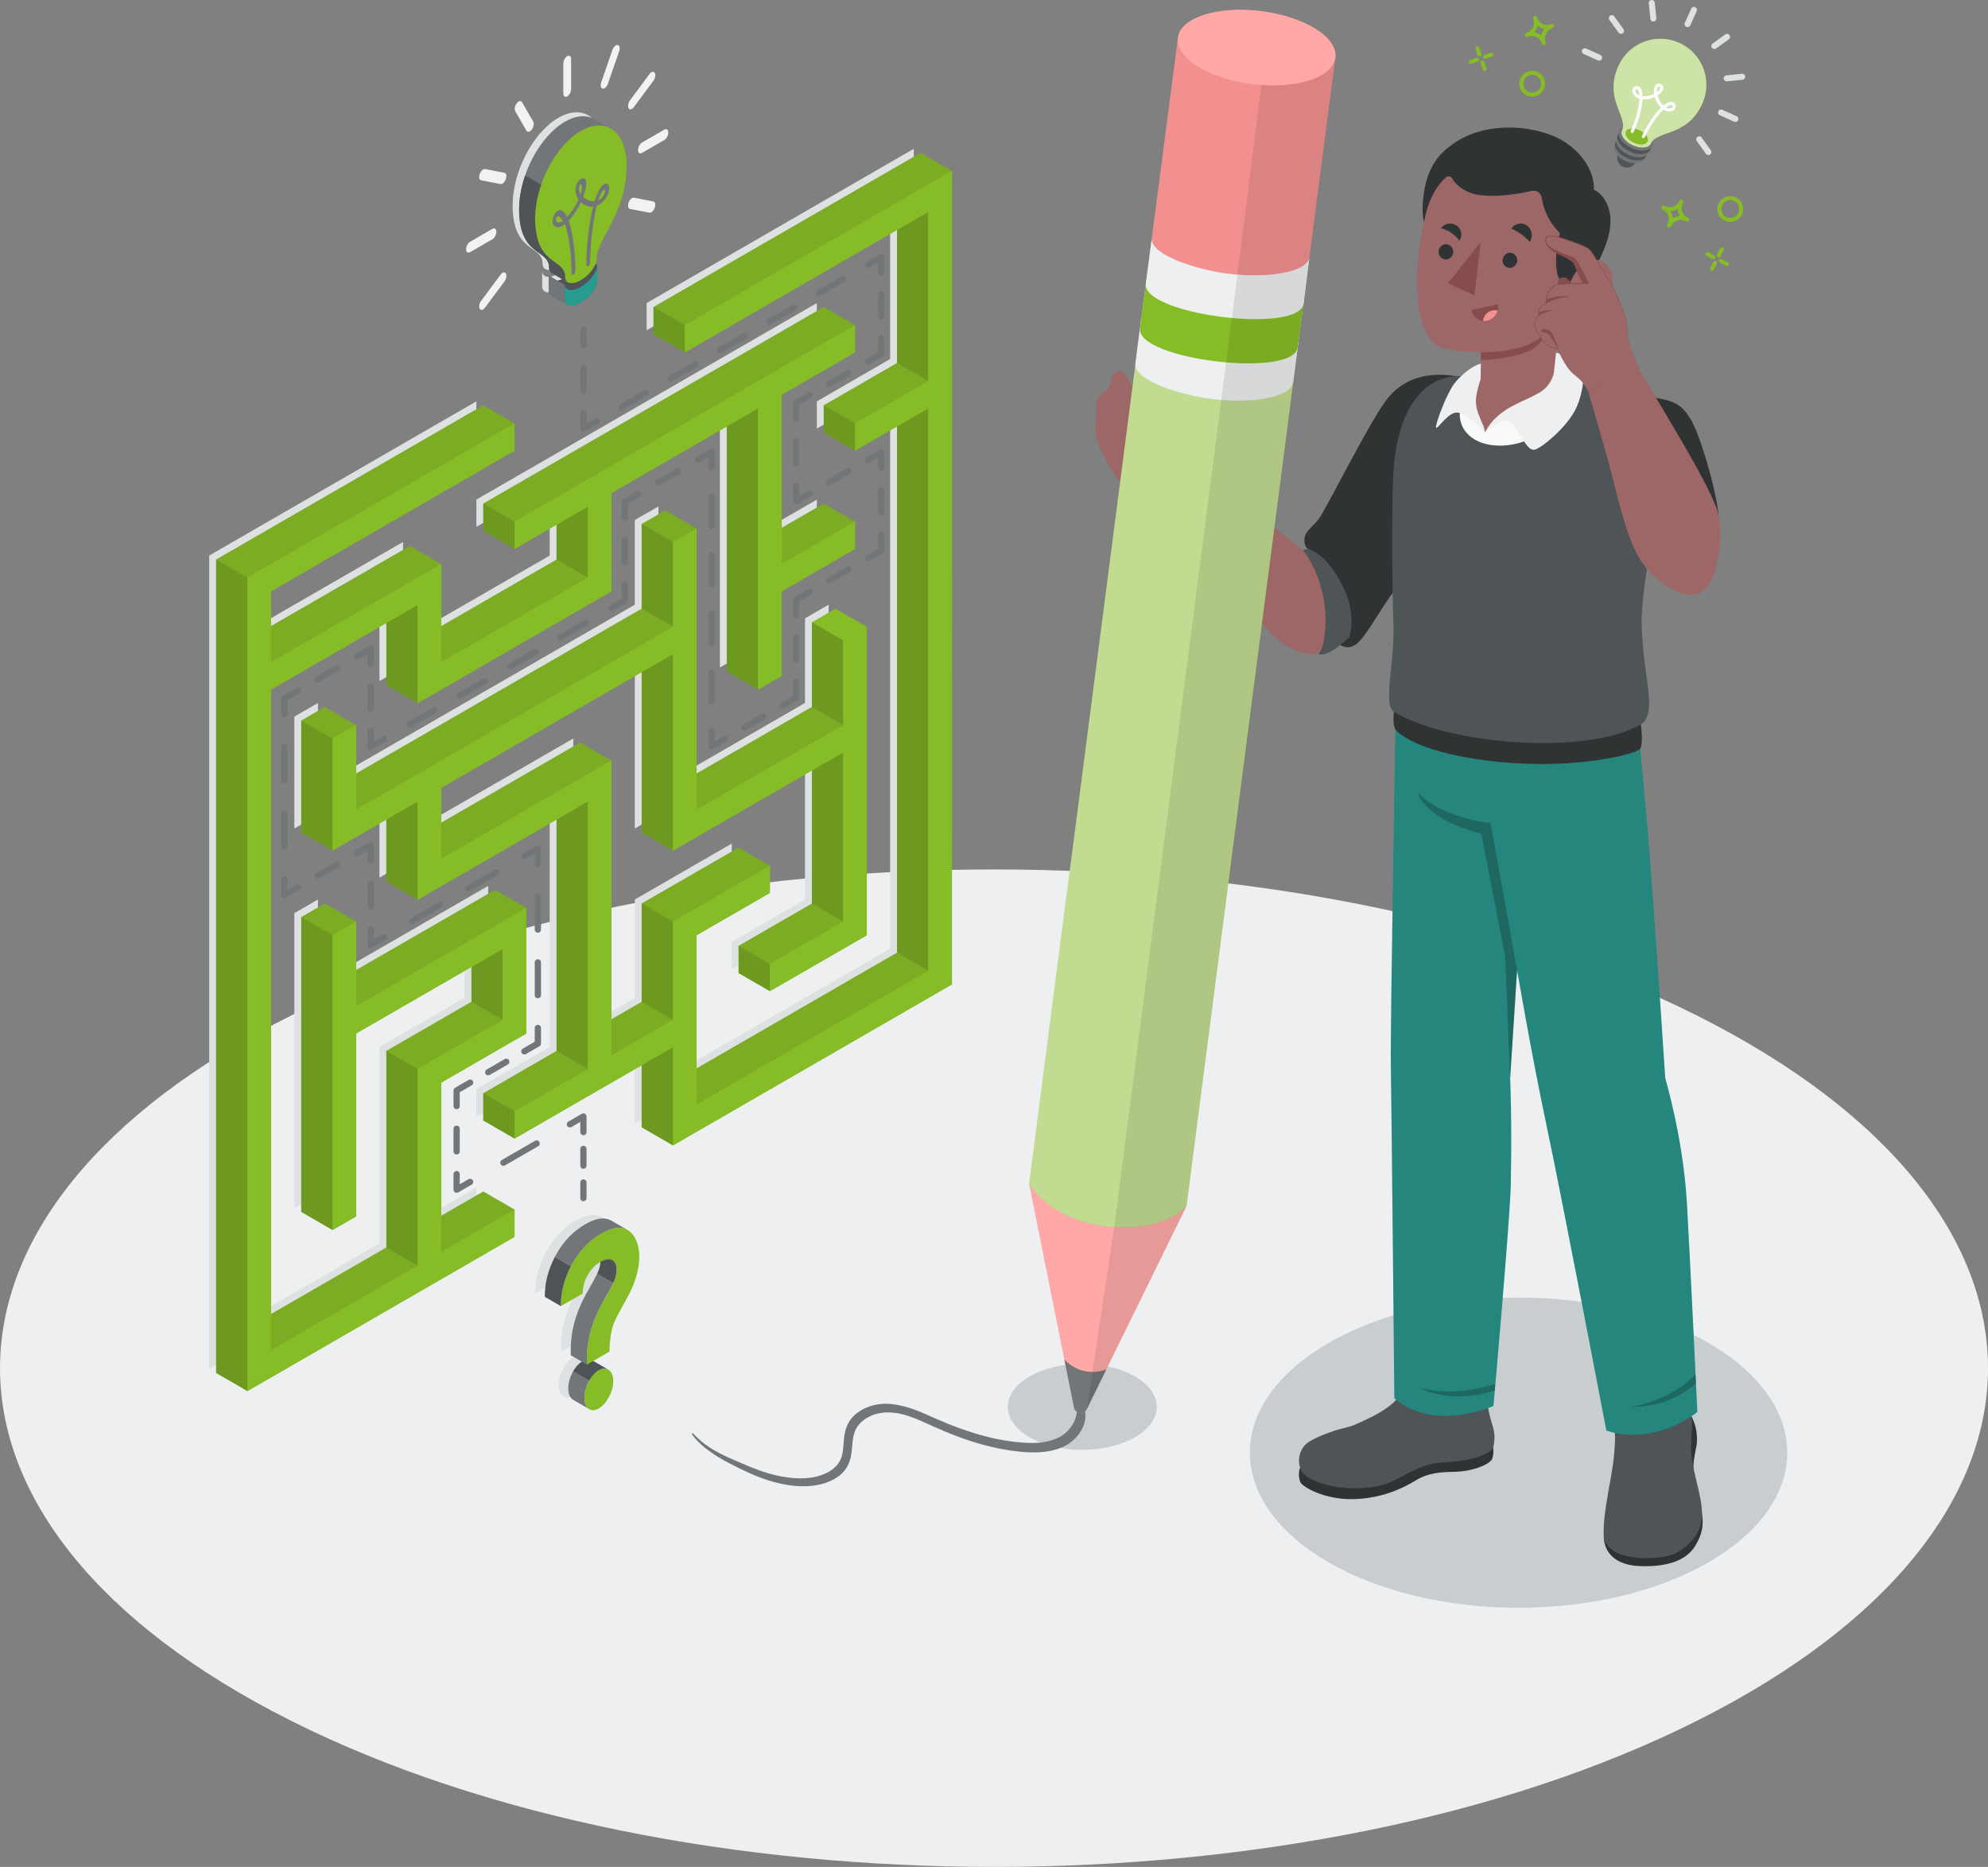 <svg xmlns="http://www.w3.org/2000/svg" xmlns:xlink="http://www.w3.org/1999/xlink" x="0px" y="0px" viewBox="0 0 750 704.37" style="enable-background:new 0 0 750 704.37;" xml:space="preserve">
<rect x="0" y="0" width="750" height="704.37" fill="#808080" stroke="none"/>
<g id="Floor">
	<path id="Floor_1_" style="fill:#EDEFF0;" d="M109.84,649.25c-146.45-73.49-146.45-192.63,0-266.11   c146.45-73.48,383.88-73.48,530.33,0c146.45,73.48,146.45,192.63,0,266.11C493.72,722.74,256.29,722.74,109.84,649.25z"></path>
</g>
<g id="Shadows">
	<ellipse id="Shadow_12_" style="fill:#C8CDD0;" cx="572.9" cy="548.07" rx="101.36" ry="58.52"></ellipse>
	<path id="Shadow_37_" style="fill:#C8CDD0;" d="M428.18,519.32c10.97,6.34,10.97,16.61,0,22.94c-10.97,6.34-28.77,6.34-39.74,0   c-10.97-6.34-10.97-16.61,0-22.94S417.21,512.99,428.18,519.32z"></path>
	<g id="Shadow_3_">
		<polygon style="fill:#DEE1E2;" points="87.84,214.75 87.84,241.54 152.06,204.47 152.06,241.54 207.38,209.61 207.38,182.81     179.72,198.78 179.72,188.5 308.17,114.34 308.17,124.62 280.51,140.59 280.51,204.46 308.17,188.5 308.17,198.78 280.51,214.75     280.51,246.69 271.6,251.83 271.6,145.74 216.29,177.67 216.29,214.75 143.16,256.97 143.16,219.89 87.84,251.83 87.84,501.1     143.16,469.16 143.16,395 175.27,376.46 175.27,349.67 119.95,381.6 119.95,450.62 111.05,455.76 111.05,344.53 119.95,339.38     119.95,371.32 184.18,334.24 184.18,381.6 152.06,400.14 152.06,464.02 179.72,448.05 179.72,458.33 78.93,516.52 78.93,209.61     179.72,151.42 179.72,161.7   "></polygon>
		<polygon style="fill:#DEE1E2;" points="344.73,363.06 239.49,423.83 239.49,386.75 179.72,421.25 179.72,410.97 207.38,395     207.38,294.05 143.16,331.13 143.16,294.05 111.05,312.59 111.05,270.37 119.95,265.23 119.95,297.16 239.49,228.15     239.49,196.21 248.4,191.07 248.4,297.16 303.71,265.22 303.71,233.29 312.62,228.15 312.62,344.52 276.06,365.64 276.06,355.35     303.71,339.38 303.71,275.51 239.49,312.59 239.49,238.43 152.06,288.91 152.06,315.7 216.29,278.62 216.29,389.86 239.49,376.46     239.49,339.38 276.06,318.27 276.06,328.56 248.4,344.53 248.4,408.4 335.82,357.92 335.82,145.73 308.17,161.7 308.17,151.42     335.82,135.45 335.82,71.58 243.94,124.62 243.94,114.34 344.73,56.15   "></polygon>
	</g>
</g>
<g id="Labyrinth_1_">
	<g id="Labyrinth_2_">
		<g>
			<path style="fill:#86BC25;" d="M182.3,152.91L81.52,211.1l0,306.91l11.82,6.83l100.79-58.19v-10.29l-11.82-6.83l-15.83,9.14     l0-50.22l32.11-18.54l0-47.36l-11.82-6.83l-52.4,30.25l0-18.28l-11.82-6.83l-8.91,5.14v111.24l11.82,6.83l8.91-5.14v-69.01     l43.49-25.11l0,13.14l-32.11,18.54l0,74.16l-43.49,25.11V260.15l43.49-25.11v23.43l11.82,6.83l73.13-42.22l0-37.08l43.49-25.11     l0,92.44l11.82,6.83l8.91-5.14l0-31.94l27.66-15.97l0-10.29l-11.82-6.82l-15.83,9.14l0-50.22l27.66-15.97v-10.29l-11.82-6.83     L182.3,189.99v10.29l11.82,6.83l15.83-9.14l0,13.14l-43.49,25.11l0-23.43l-11.82-6.83l-52.4,30.25v-13.14l91.88-53.05l0-10.28     L182.3,152.91z"></path>
			<path style="fill:#86BC25;" d="M359.14,64.47l-11.82-6.83l-100.79,58.19l0,10.29l11.82,6.83l80.06-46.22v50.22l-27.66,15.97     l0,10.29l11.82,6.82l15.83-9.14l0,198.54l-75.6,43.65l0-50.22l27.66-15.97l0-10.28l-11.82-6.83l-36.57,21.11l0,37.08l-11.38,6.57     v-97.58l-11.82-6.83l-52.4,30.25v-13.14l75.6-43.65l0,60.51l11.82,6.83l52.4-30.25v50.22l-27.66,15.97v10.29l11.82,6.82     l36.56-21.11V236.46l-11.82-6.82l-8.91,5.14l0,31.94l-43.49,25.11l0-92.44l-11.82-6.83l-8.91,5.14v31.94l-107.71,62.19v-18.28     l-11.82-6.83l-8.91,5.14v42.22l11.82,6.83l20.29-11.71l0,23.43l11.82,6.83l52.4-30.25l0,87.3l-27.66,15.97l0,10.28l11.82,6.83     l47.95-27.68v23.43l11.82,6.83l105.24-60.76L359.14,64.47z"></path>
		</g>
		<g style="opacity:0.1;">
			<polygon style="fill:#101111;" points="194.13,159.74 182.3,152.91 81.52,211.1 93.34,217.93    "></polygon>
			<polygon style="fill:#101111;" points="258.35,122.66 246.53,115.83 347.31,57.64 359.14,64.47    "></polygon>
			<polygon style="fill:#101111;" points="166.47,212.78 154.65,205.96 102.25,236.21 102.25,249.86    "></polygon>
			<polygon style="fill:#101111;" points="209.96,211.1 221.78,217.92 166.47,249.86 166.47,236.21    "></polygon>
			<polygon style="fill:#101111;" points="322.57,122.66 310.75,115.83 182.3,189.99 194.13,196.81    "></polygon>
			<polygon style="fill:#101111;" points="322.57,159.73 350.23,143.77 338.41,136.94 310.75,152.91    "></polygon>
			<polygon style="fill:#101111;" points="322.57,196.81 310.75,189.99 294.96,199.05 294.92,212.78    "></polygon>
			<polygon style="fill:#101111;" points="253.9,204.53 242.07,197.7 250.98,192.56 262.8,199.38    "></polygon>
			<polygon style="fill:#101111;" points="242.07,229.64 134.36,291.83 134.36,305.48 253.9,236.46    "></polygon>
			<polygon style="fill:#101111;" points="134.36,273.54 125.45,278.68 113.63,271.86 122.53,266.72    "></polygon>
			<polygon style="fill:#101111;" points="125.45,352.84 134.36,347.7 122.53,340.88 113.63,346.02    "></polygon>
			<polygon style="fill:#101111;" points="157.56,477.48 145.74,470.65 102.25,495.76 102.25,509.41    "></polygon>
			<polygon style="fill:#101111;" points="194.13,456.37 182.3,449.54 166.47,458.68 166.47,472.33    "></polygon>
			<polygon style="fill:#101111;" points="177.85,377.95 189.67,384.78 157.56,403.32 145.74,396.49    "></polygon>
			<polygon style="fill:#101111;" points="198.58,342.56 134.36,379.64 134.36,365.98 186.76,335.73    "></polygon>
			<polygon style="fill:#101111;" points="166.47,324.02 230.69,286.94 218.87,280.11 166.47,310.37    "></polygon>
			<polygon style="fill:#101111;" points="182.3,412.46 209.96,396.49 221.78,403.32 194.13,419.29    "></polygon>
			<polygon style="fill:#101111;" points="242.07,377.95 253.9,384.78 230.69,398.18 230.69,384.52    "></polygon>
			<polygon style="fill:#101111;" points="242.07,340.87 278.64,319.76 290.46,326.59 253.9,347.7    "></polygon>
			<polygon style="fill:#101111;" points="262.8,416.71 350.23,366.24 338.41,359.41 262.8,403.06    "></polygon>
			<polygon style="fill:#101111;" points="318.12,347.7 290.46,363.67 278.64,356.84 306.3,340.87    "></polygon>
			<polygon style="fill:#101111;" points="318.12,273.54 262.8,305.48 262.8,291.83 306.3,266.72    "></polygon>
		</g>
		<g style="opacity:0.2;">
			<polygon style="fill:#101111;" points="93.34,524.84 93.34,217.93 81.52,211.1 81.52,518.01    "></polygon>
			<polygon style="fill:#101111;" points="258.35,132.94 258.35,122.66 246.53,115.83 246.53,126.12    "></polygon>
			<polygon style="fill:#101111;" points="221.78,217.92 221.78,191.13 209.96,197.96 209.96,211.1    "></polygon>
			<polygon style="fill:#101111;" points="194.13,207.1 194.13,196.81 182.3,189.99 182.3,200.27    "></polygon>
			<polygon style="fill:#101111;" points="350.23,143.77 338.41,136.94 338.41,86.72 350.23,79.89    "></polygon>
			<polygon style="fill:#101111;" points="322.57,170.02 322.57,159.73 310.75,152.91 310.75,163.19    "></polygon>
			<polygon style="fill:#101111;" points="286.01,260.15 274.18,253.32 274.18,160.88 286.01,154.05    "></polygon>
			<polygon style="fill:#101111;" points="253.9,236.46 253.9,204.53 242.07,197.7 242.07,229.64    "></polygon>
			<polygon style="fill:#101111;" points="125.45,320.91 125.45,278.68 113.63,271.86 113.63,314.08    "></polygon>
			<polygon style="fill:#101111;" points="253.9,246.75 242.07,253.57 242.07,314.08 253.9,320.91    "></polygon>
			<polygon style="fill:#101111;" points="157.56,265.29 157.56,228.21 145.74,235.04 145.74,258.46    "></polygon>
			<polygon style="fill:#101111;" points="125.45,464.08 125.45,352.84 113.63,346.02 113.63,457.25    "></polygon>
			<polygon style="fill:#101111;" points="157.56,477.48 157.56,403.32 145.74,396.49 145.74,470.65    "></polygon>
			<polygon style="fill:#101111;" points="189.67,384.78 189.67,357.98 177.85,364.81 177.85,377.95    "></polygon>
			<polygon style="fill:#101111;" points="157.56,339.45 157.56,302.37 145.74,309.19 145.74,332.62    "></polygon>
			<polygon style="fill:#101111;" points="209.96,309.19 221.78,302.37 221.78,403.32 209.96,396.49    "></polygon>
			<polygon style="fill:#101111;" points="194.13,429.57 182.3,422.75 182.3,412.46 194.13,419.29    "></polygon>
			<polygon style="fill:#101111;" points="253.9,384.78 253.9,347.7 242.07,340.87 242.07,377.95    "></polygon>
			<polygon style="fill:#101111;" points="253.9,432.14 253.9,395.06 242.07,401.89 242.07,425.32    "></polygon>
			<polygon style="fill:#101111;" points="350.23,366.24 350.23,154.05 338.41,160.88 338.41,359.41    "></polygon>
			<polygon style="fill:#101111;" points="290.46,373.95 290.46,363.67 278.64,356.84 278.64,367.13    "></polygon>
			<polygon style="fill:#101111;" points="318.12,347.7 318.12,283.83 306.3,290.65 306.3,340.87    "></polygon>
			<polygon style="fill:#101111;" points="318.12,273.54 318.12,241.61 306.3,234.78 306.3,266.72    "></polygon>
		</g>
		<g>
			<polygon style="fill:#86BC25;" points="102.25,223.07 102.25,249.86 166.47,212.78 166.47,249.86 221.78,217.92 221.78,191.13      194.13,207.1 194.13,196.81 322.57,122.66 322.57,132.94 294.91,148.91 294.92,212.78 322.57,196.81 322.57,207.1 294.91,223.07      294.92,255 286.01,260.15 286.01,154.05 230.69,185.99 230.69,223.07 157.56,265.29 157.56,228.21 102.25,260.15 102.25,509.41      157.56,477.48 157.56,403.32 189.67,384.78 189.67,357.98 134.36,389.92 134.36,458.94 125.45,464.08 125.45,352.84      134.36,347.7 134.36,379.64 198.58,342.56 198.58,389.92 166.47,408.46 166.47,472.33 194.13,456.37 194.13,466.65 93.34,524.84      93.34,217.93 194.13,159.74 194.13,170.02    "></polygon>
			<polygon style="fill:#86BC25;" points="359.14,371.38 253.9,432.14 253.9,395.06 194.13,429.57 194.13,419.29 221.78,403.32      221.78,302.37 157.56,339.45 157.56,302.37 125.45,320.91 125.45,278.68 134.36,273.54 134.36,305.48 253.9,236.46 253.9,204.53      262.8,199.38 262.8,305.48 318.12,273.54 318.12,241.61 327.03,236.46 327.03,352.84 290.46,373.95 290.46,363.67 318.12,347.7      318.12,283.83 253.9,320.91 253.9,246.75 166.47,297.22 166.47,324.02 230.69,286.94 230.69,398.18 253.9,384.78 253.9,347.7      290.46,326.59 290.46,336.87 262.8,352.84 262.8,416.71 350.23,366.24 350.23,154.05 322.57,170.02 322.57,159.73 350.23,143.77      350.23,79.89 258.35,132.94 258.35,122.66 359.14,64.47    "></polygon>
		</g>
	</g>
</g>
<g id="Line_1_">
	<g id="Line">
		<g>
			
				<line style="fill:none;stroke:#727678;stroke-width:2.356;stroke-linecap:round;stroke-linejoin:round;" x1="220.1" y1="452.02" x2="220.1" y2="446.14"></line>
			
				<line style="fill:none;stroke:#727678;stroke-width:2.356;stroke-linecap:round;stroke-linejoin:round;stroke-dasharray:6.335,6.335;" x1="220.1" y1="439.8" x2="220.1" y2="430.3"></line>
			<polyline style="fill:none;stroke:#727678;stroke-width:2.356;stroke-linecap:round;stroke-linejoin:round;" points="     220.1,427.13 220.1,421.24 215,424.19    "></polyline>
			
				<line style="fill:none;stroke:#727678;stroke-width:2.356;stroke-linecap:round;stroke-linejoin:round;stroke-dasharray:14.483,14.483;" x1="202.46" y1="431.43" x2="183.64" y2="442.29"></line>
			<polyline style="fill:none;stroke:#727678;stroke-width:2.356;stroke-linecap:round;stroke-linejoin:round;" points="     177.37,445.91 172.27,448.85 172.27,442.97    "></polyline>
			
				<line style="fill:none;stroke:#727678;stroke-width:2.356;stroke-linecap:round;stroke-linejoin:round;stroke-dasharray:8.553,8.553;" x1="172.27" y1="434.41" x2="172.27" y2="421.58"></line>
			<polyline style="fill:none;stroke:#727678;stroke-width:2.356;stroke-linecap:round;stroke-linejoin:round;" points="     172.27,417.31 172.27,411.42 177.37,408.47    "></polyline>
			
				<line style="fill:none;stroke:#727678;stroke-width:2.356;stroke-linecap:round;stroke-linejoin:round;stroke-dasharray:7.873,7.873;" x1="184.19" y1="404.54" x2="194.41" y2="398.63"></line>
			<polyline style="fill:none;stroke:#727678;stroke-width:2.356;stroke-linecap:round;stroke-linejoin:round;" points="     197.82,396.66 202.92,393.72 202.92,387.83    "></polyline>
			
				<line style="fill:none;stroke:#727678;stroke-width:2.356;stroke-linecap:round;stroke-linejoin:round;stroke-dasharray:12.371,12.371;" x1="202.92" y1="375.46" x2="202.92" y2="332.16"></line>
			<polyline style="fill:none;stroke:#727678;stroke-width:2.356;stroke-linecap:round;stroke-linejoin:round;" points="     202.92,325.97 202.92,320.08 197.82,323.03    "></polyline>
			
				<line style="fill:none;stroke:#727678;stroke-width:2.356;stroke-linecap:round;stroke-linejoin:round;stroke-dasharray:12.218,12.218;" x1="187.24" y1="329.14" x2="150.21" y2="350.52"></line>
			<polyline style="fill:none;stroke:#727678;stroke-width:2.356;stroke-linecap:round;stroke-linejoin:round;" points="     144.92,353.57 139.82,356.52 139.82,350.63    "></polyline>
			
				<line style="fill:none;stroke:#727678;stroke-width:2.356;stroke-linecap:round;stroke-linejoin:round;stroke-dasharray:8.607,8.607;" x1="139.82" y1="342.02" x2="139.82" y2="329.11"></line>
			<polyline style="fill:none;stroke:#727678;stroke-width:2.356;stroke-linecap:round;stroke-linejoin:round;" points="     139.82,324.81 139.82,318.92 134.72,321.86    "></polyline>
			
				<line style="fill:none;stroke:#727678;stroke-width:2.356;stroke-linecap:round;stroke-linejoin:round;stroke-dasharray:8.605,8.605;" x1="127.27" y1="326.16" x2="116.09" y2="332.62"></line>
			<polyline style="fill:none;stroke:#727678;stroke-width:2.356;stroke-linecap:round;stroke-linejoin:round;" points="     112.36,334.77 107.26,337.71 107.26,331.83    "></polyline>
			
				<line style="fill:none;stroke:#727678;stroke-width:2.356;stroke-linecap:round;stroke-linejoin:round;stroke-dasharray:12.476,12.476;" x1="107.26" y1="319.35" x2="107.26" y2="275.68"></line>
			<polyline style="fill:none;stroke:#727678;stroke-width:2.356;stroke-linecap:round;stroke-linejoin:round;" points="     107.26,269.45 107.26,263.56 112.36,260.61    "></polyline>
			
				<line style="fill:none;stroke:#727678;stroke-width:2.356;stroke-linecap:round;stroke-linejoin:round;stroke-dasharray:8.605,8.605;" x1="119.81" y1="256.31" x2="130.99" y2="249.86"></line>
			<polyline style="fill:none;stroke:#727678;stroke-width:2.356;stroke-linecap:round;stroke-linejoin:round;" points="     134.72,247.7 139.82,244.76 139.82,250.65    "></polyline>
			
				<line style="fill:none;stroke:#727678;stroke-width:2.356;stroke-linecap:round;stroke-linejoin:round;stroke-dasharray:8.433,8.433;" x1="139.82" y1="259.08" x2="139.82" y2="271.73"></line>
			<polyline style="fill:none;stroke:#727678;stroke-width:2.356;stroke-linecap:round;stroke-linejoin:round;" points="     139.82,275.95 139.82,281.84 144.92,278.89    "></polyline>
			
				<line style="fill:none;stroke:#727678;stroke-width:2.356;stroke-linecap:round;stroke-linejoin:round;stroke-dasharray:10.992,10.992;" x1="154.44" y1="273.4" x2="225.83" y2="232.18"></line>
			<polyline style="fill:none;stroke:#727678;stroke-width:2.356;stroke-linecap:round;stroke-linejoin:round;" points="     230.59,229.43 235.69,226.49 235.69,220.6    "></polyline>
			
				<line style="fill:none;stroke:#727678;stroke-width:2.356;stroke-linecap:round;stroke-linejoin:round;stroke-dasharray:8.433,8.433;" x1="235.69" y1="212.16" x2="235.69" y2="199.51"></line>
			<polyline style="fill:none;stroke:#727678;stroke-width:2.356;stroke-linecap:round;stroke-linejoin:round;" points="     235.69,195.3 235.69,189.41 240.79,186.46    "></polyline>
			
				<line style="fill:none;stroke:#727678;stroke-width:2.356;stroke-linecap:round;stroke-linejoin:round;stroke-dasharray:8.686,8.686;" x1="248.32" y1="182.12" x2="259.6" y2="175.6"></line>
			<polyline style="fill:none;stroke:#727678;stroke-width:2.356;stroke-linecap:round;stroke-linejoin:round;" points="     263.36,173.43 268.46,170.49 268.46,176.38    "></polyline>
			
				<line style="fill:none;stroke:#727678;stroke-width:2.356;stroke-linecap:round;stroke-linejoin:round;stroke-dasharray:11.041,11.041;" x1="268.46" y1="187.42" x2="268.46" y2="270.23"></line>
			<polyline style="fill:none;stroke:#727678;stroke-width:2.356;stroke-linecap:round;stroke-linejoin:round;" points="     268.46,275.75 268.46,281.64 273.56,278.69    "></polyline>
			
				<line style="fill:none;stroke:#727678;stroke-width:2.356;stroke-linecap:round;stroke-linejoin:round;stroke-dasharray:8.358,8.358;" x1="280.8" y1="274.51" x2="291.66" y2="268.24"></line>
			<polyline style="fill:none;stroke:#727678;stroke-width:2.356;stroke-linecap:round;stroke-linejoin:round;" points="     295.28,266.16 300.38,263.21 300.38,257.32    "></polyline>
			
				<line style="fill:none;stroke:#727678;stroke-width:2.356;stroke-linecap:round;stroke-linejoin:round;stroke-dasharray:8.404,8.404;" x1="300.38" y1="248.92" x2="300.38" y2="236.31"></line>
			<polyline style="fill:none;stroke:#727678;stroke-width:2.356;stroke-linecap:round;stroke-linejoin:round;" points="     300.38,232.11 300.38,226.22 305.48,223.28    "></polyline>
			
				<line style="fill:none;stroke:#727678;stroke-width:2.356;stroke-linecap:round;stroke-linejoin:round;stroke-dasharray:8.433,8.433;" x1="312.78" y1="219.06" x2="323.74" y2="212.73"></line>
			<polyline style="fill:none;stroke:#727678;stroke-width:2.356;stroke-linecap:round;stroke-linejoin:round;" points="     327.39,210.62 332.49,207.68 332.49,201.79    "></polyline>
			
				<line style="fill:none;stroke:#727678;stroke-width:2.356;stroke-linecap:round;stroke-linejoin:round;stroke-dasharray:8.433,8.433;" x1="332.49" y1="193.36" x2="332.49" y2="180.71"></line>
			<polyline style="fill:none;stroke:#727678;stroke-width:2.356;stroke-linecap:round;stroke-linejoin:round;" points="     332.49,176.49 332.49,170.6 327.39,173.55    "></polyline>
			
				<line style="fill:none;stroke:#727678;stroke-width:2.356;stroke-linecap:round;stroke-linejoin:round;stroke-dasharray:8.433,8.433;" x1="320.08" y1="177.76" x2="309.13" y2="184.09"></line>
			<polyline style="fill:none;stroke:#727678;stroke-width:2.356;stroke-linecap:round;stroke-linejoin:round;" points="     305.48,186.2 300.38,189.14 300.38,183.25    "></polyline>
			
				<line style="fill:none;stroke:#727678;stroke-width:2.356;stroke-linecap:round;stroke-linejoin:round;stroke-dasharray:8.433,8.433;" x1="300.38" y1="174.82" x2="300.38" y2="162.17"></line>
			<polyline style="fill:none;stroke:#727678;stroke-width:2.356;stroke-linecap:round;stroke-linejoin:round;" points="     300.38,157.95 300.38,152.06 305.48,149.12    "></polyline>
			
				<line style="fill:none;stroke:#727678;stroke-width:2.356;stroke-linecap:round;stroke-linejoin:round;stroke-dasharray:8.433,8.433;" x1="312.78" y1="144.9" x2="323.74" y2="138.58"></line>
			<polyline style="fill:none;stroke:#727678;stroke-width:2.356;stroke-linecap:round;stroke-linejoin:round;" points="     327.39,136.47 332.49,133.52 332.49,127.63    "></polyline>
			
				<line style="fill:none;stroke:#727678;stroke-width:2.356;stroke-linecap:round;stroke-linejoin:round;stroke-dasharray:8.254,8.254;" x1="332.49" y1="119.38" x2="332.49" y2="107"></line>
			<polyline style="fill:none;stroke:#727678;stroke-width:2.356;stroke-linecap:round;stroke-linejoin:round;" points="     332.49,102.87 332.49,96.98 327.39,99.93    "></polyline>
			
				<line style="fill:none;stroke:#727678;stroke-width:2.356;stroke-linecap:round;stroke-linejoin:round;stroke-dasharray:10.727,10.727;" x1="318.1" y1="105.29" x2="229.84" y2="156.24"></line>
			<polyline style="fill:none;stroke:#727678;stroke-width:2.356;stroke-linecap:round;stroke-linejoin:round;" points="     225.2,158.93 220.1,161.87 220.1,155.98    "></polyline>
			
				<line style="fill:none;stroke:#727678;stroke-width:2.356;stroke-linecap:round;stroke-linejoin:round;stroke-dasharray:8.574,8.574;" x1="220.1" y1="147.41" x2="220.1" y2="134.55"></line>
			
				<line style="fill:none;stroke:#727678;stroke-width:2.356;stroke-linecap:round;stroke-linejoin:round;" x1="220.1" y1="130.26" x2="220.1" y2="124.37"></line>
		</g>
	</g>
</g>
<g id="Icons">
	<g id="Idea_icon">
		<g>
			<path id="XMLID_402_" style="fill:#DEE1E2;" d="M210.66,44.44c-9.53,5.5-17.26,20.27-17.26,32.98     c0,18.27,11.31,14.78,11.31,22.14c0,1.17,0.58,2.01,1.74,2.23c2.33,0.45,6.1-1.73,8.42-4.86c1.16-1.57,1.74-3.08,1.74-4.25l0,0     c0-7.37,11.31-16.93,11.31-35.2C227.92,44.78,220.19,38.93,210.66,44.44z M220.64,68.81c-0.82,1.66-2.23,3.17-3.97,3.85     c-0.37,1.43-0.74,3.11-1.06,5.05c-1.52,9.15-1.43,16.26-1.43,16.33c0.01,0.52-0.3,1.13-0.7,1.37c-0.01,0-0.01,0.01-0.01,0.01     c-0.39,0.22-0.7-0.01-0.71-0.52c-0.01-0.3-0.1-7.44,1.47-16.85c0.3-1.82,0.66-3.52,1.05-5.05c-0.58,0.06-1.19,0.02-1.82-0.14     c-1.12-0.28-2.05-0.82-2.78-1.52c-0.73,1.54-1.67,3.16-2.78,4.73c-0.63,0.88-1.24,1.62-1.82,2.24c0.39,1.08,0.74,2.37,1.05,3.85     c1.57,7.6,1.48,14.85,1.47,15.15c-0.01,0.53-0.32,1.08-0.73,1.35c-0.39,0.22-0.71-0.04-0.7-0.57c0-0.07,0.09-7.31-1.43-14.68     c-0.32-1.57-0.69-2.83-1.06-3.82c-1.74,1.34-3.15,1.45-3.97,0.74c-0.82-0.71-0.94-2.21-0.31-3.74c0.48-1.16,1.18-1.97,1.94-2.2     c1.12-0.35,2.22,0.55,3.16,2.52c0.52-0.54,1.08-1.2,1.65-2.01c1.12-1.57,2-3.15,2.66-4.59c-0.97-1.43-1.33-3.2-1.04-4.74     c0.25-1.33,0.97-2.45,1.92-2.99c0.95-0.55,1.66-0.25,1.92,0.78c0.29,1.2-0.07,3.38-1.04,5.94c0.66,0.68,1.54,1.23,2.66,1.52     c0.58,0.14,1.13,0.17,1.65,0.1c0.94-3.05,2.03-5.22,3.16-6.17c0.75-0.62,1.45-0.64,1.94-0.04     C221.58,65.51,221.46,67.16,220.64,68.81z"></path>
			<path id="XMLID_396_" style="fill:#DEE1E2;" d="M216.8,95v5.86c0,1.2-0.6,2.77-1.8,4.38c-2.39,3.22-6.29,5.48-8.68,5.01     c-1.25-0.23-1.84-1.17-1.78-2.47v-5.26c0.14,0.98,0.74,1.67,1.78,1.88c2.39,0.46,6.29-1.79,8.68-5.01     C216.2,97.76,216.8,96.22,216.8,95z"></path>
		</g>
		<g>
			<g id="XMLID_9181_">
				<path style="fill:#4F5456;" d="M219.25,96.49c0,1.22-0.6,2.77-1.8,4.38c-1.95,2.63-4.91,4.61-7.23,5l-3.23-1.87v5.26      c-0.04,0.97,0.27,1.75,0.97,2.17c0.23,0.14,5.36,3.11,6.1,3.52c0.22,0.12,0.47,0.21,0.75,0.26c2.39,0.46,6.29-1.79,8.68-5.01      c1.21-1.62,1.8-3.18,1.8-4.38v-5.86L219.25,96.49z"></path>
				<path style="fill:#727678;" d="M207.95,111.44c0.23,0.14,5.36,3.11,6.1,3.52c0.22,0.12,0.47,0.21,0.75,0.26      c0.24,0.05,0.51,0.05,0.79,0.04l-2.57-2.51v-5.26l-2.8-1.61c0,0,0,0,0,0l-3.23-1.87v5.26      C206.94,110.24,207.25,111.02,207.95,111.44z"></path>
				<g id="XMLID_9195_">
					<path style="fill:#727678;" d="M224.39,45.02c-3.03-1.75-6.97-1.59-11.29,0.91c-9.53,5.5-17.26,20.27-17.26,32.98       c0,18.27,11.31,14.78,11.31,22.14c0,0.88,0.32,1.56,0.97,1.95c0.22,0.13,5.39,3.1,6.04,3.49c0.22,0.13,0.47,0.22,0.76,0.28       c2.33,0.45,6.1-1.73,8.42-4.86c1.16-1.57,1.74-3.08,1.74-4.25c0-7.37,11.31-16.93,11.31-35.2c0-6.95-2.31-11.84-5.96-13.95       C229.42,47.92,225.41,45.6,224.39,45.02z"></path>
				</g>
			</g>
			<g id="XMLID_361_">
				<g id="XMLID_376_">
					<path id="XMLID_9196_" style="fill:#86BC25;" d="M227.61,71.68c-0.47,0.4-1.21,1.7-1.97,4c1.01-0.51,1.82-1.41,2.28-2.33       c0.13-0.27,0.55-1.19,0.2-1.62C227.92,71.47,227.76,71.55,227.61,71.68z"></path>
					<path id="XMLID_9197_" style="fill:#86BC25;" d="M218.99,69.7c-0.36,0.21-0.48,0.48-0.54,0.82c-0.15,0.79,0.02,1.83,0.54,2.8       c0.52-1.57,0.7-2.81,0.54-3.43C219.47,69.63,219.35,69.49,218.99,69.7z"></path>
					<path id="XMLID_9198_" style="fill:#86BC25;" d="M210.37,81.63c-0.03,0.01-0.07,0.02-0.1,0.04c-0.12,0.07-0.25,0.22-0.41,0.59       c-0.35,0.83,0.07,1.28,0.2,1.39c0.46,0.39,1.26,0.36,2.28-0.3C211.57,81.94,210.84,81.48,210.37,81.63z"></path>
					<path id="XMLID_9201_" style="fill:#86BC25;" d="M219.13,49.41c-9.53,5.5-17.26,20.27-17.26,32.98       c0,18.27,11.31,14.78,11.31,22.14c0,1.17,0.58,2.01,1.74,2.23c2.33,0.45,6.1-1.73,8.42-4.86c1.16-1.57,1.74-3.08,1.74-4.25l0,0       c0-7.37,11.31-16.93,11.31-35.2C236.4,49.74,228.67,43.9,219.13,49.41z M229.11,73.78c-0.82,1.66-2.23,3.17-3.97,3.85       c-0.37,1.43-0.74,3.11-1.06,5.05c-1.52,9.15-1.43,16.26-1.43,16.33c0.01,0.52-0.3,1.13-0.7,1.37c-0.01,0-0.01,0.01-0.01,0.01       c-0.39,0.22-0.7-0.01-0.71-0.52c-0.01-0.3-0.1-7.44,1.47-16.85c0.3-1.82,0.66-3.52,1.05-5.05c-0.58,0.06-1.19,0.02-1.82-0.14       c-1.12-0.28-2.05-0.82-2.78-1.52c-0.73,1.54-1.67,3.16-2.79,4.73c-0.63,0.88-1.24,1.62-1.82,2.24       c0.39,1.08,0.74,2.37,1.05,3.85c1.57,7.6,1.48,14.85,1.47,15.15c-0.01,0.53-0.32,1.08-0.73,1.35c-0.39,0.22-0.71-0.04-0.7-0.57       c0-0.07,0.09-7.31-1.43-14.68c-0.32-1.57-0.69-2.83-1.06-3.82c-1.74,1.34-3.15,1.45-3.97,0.74c-0.82-0.71-0.94-2.21-0.31-3.74       c0.48-1.16,1.18-1.97,1.94-2.2c1.12-0.35,2.22,0.55,3.16,2.52c0.52-0.54,1.08-1.2,1.65-2.01c1.12-1.57,2-3.15,2.66-4.59       c-0.97-1.43-1.33-3.2-1.04-4.74c0.25-1.33,0.97-2.45,1.92-2.99c0.95-0.55,1.66-0.25,1.92,0.78c0.29,1.2-0.07,3.38-1.04,5.94       c0.66,0.68,1.54,1.23,2.66,1.52c0.58,0.14,1.13,0.17,1.65,0.1c0.94-3.05,2.03-5.22,3.16-6.17c0.75-0.62,1.45-0.64,1.94-0.04       C230.06,70.48,229.93,72.12,229.11,73.78z"></path>
				</g>
				<path id="XMLID_9136_" style="fill:#289B8F;" d="M225.28,99.97v5.86c0,1.2-0.6,2.77-1.8,4.38c-2.39,3.22-6.29,5.48-8.68,5.01      c-1.25-0.23-1.84-1.17-1.78-2.47v-5.26c0.14,0.98,0.74,1.67,1.78,1.88c2.39,0.46,6.29-1.79,8.68-5.01      C224.68,102.73,225.28,101.19,225.28,99.97z"></path>
			</g>
			<path style="fill:#4F5456;" d="M214.08,106.44c-0.9-0.52-5.76-3.31-5.96-3.43c-0.65-0.38-0.98-1.07-0.98-1.96     c0-7.36-11.3-3.87-11.3-22.14c0-4.14,0.84-8.51,2.28-12.71c2.08,1.21,4.79,2.77,6.02,3.48c-1.44,4.19-2.27,8.57-2.27,12.71     c0,18.28,11.3,14.79,11.3,22.14C213.18,105.38,213.48,106.04,214.08,106.44z"></path>
			<path style="fill:#4F5456;" d="M214.92,106.77c-0.29-0.05-0.55-0.15-0.77-0.28C214.37,106.61,214.63,106.71,214.92,106.77z"></path>
		</g>
		<g>
			<path id="XMLID_9174_" style="fill:#F1F2F3;" d="M213.99,36.38c-0.81,0.47-1.47-0.03-1.47-1.11V23.98c0-1.08,0.66-2.34,1.47-2.81     c0.81-0.47,1.47,0.03,1.47,1.11v11.29C215.46,34.66,214.8,35.91,213.99,36.38z"></path>
			<path id="XMLID_9172_" style="fill:#F1F2F3;" d="M200.63,48.87c-0.7,0.95-1.6,1.15-2.01,0.44l-4.23-7.33     c-0.41-0.7-0.17-2.04,0.54-2.99c0.7-0.95,1.6-1.15,2.01-0.44l4.23,7.33C201.57,46.59,201.33,47.92,200.63,48.87z"></path>
			<path id="XMLID_9170_" style="fill:#F1F2F3;" d="M190.85,67.56c-0.41,1.17-1.3,2.01-2.01,1.88l-7.33-1.41     c-0.7-0.14-0.94-1.19-0.54-2.37c0.41-1.17,1.3-2.01,2.01-1.88l7.33,1.41C191.01,65.33,191.25,66.39,190.85,67.56z"></path>
			<path id="XMLID_9168_" style="fill:#F1F2F3;" d="M187.26,87.45c0,1.08-0.66,2.34-1.47,2.81l-8.47,4.89     c-0.81,0.47-1.47-0.03-1.47-1.11c0-1.08,0.66-2.34,1.47-2.81l8.47-4.89C186.61,85.87,187.26,86.36,187.26,87.45z"></path>
			<path id="XMLID_9153_" style="fill:#F1F2F3;" d="M190.85,103.2c0.41,0.7,0.17,2.04-0.54,2.99l-7.33,9.88     c-0.7,0.95-1.6,1.14-2.01,0.44c-0.41-0.7-0.17-2.04,0.54-2.99l7.33-9.88C189.54,102.69,190.44,102.49,190.85,103.2z"></path>
			<path id="XMLID_9151_" style="fill:#F1F2F3;" d="M237.14,76.47c0.41-1.17,1.3-2.01,2.01-1.88l7.33,1.41     c0.7,0.14,0.94,1.19,0.54,2.37c-0.41,1.17-1.3,2.01-2.01,1.88l-7.33-1.41C236.97,78.7,236.73,77.64,237.14,76.47z"></path>
			<path id="XMLID_9149_" style="fill:#F1F2F3;" d="M240.72,56.59c0-1.08,0.66-2.34,1.47-2.81l8.47-4.89     c0.81-0.47,1.47,0.03,1.47,1.11c0,1.08-0.66,2.34-1.47,2.81l-8.47,4.89C241.38,58.17,240.72,57.67,240.72,56.59z"></path>
			<path id="XMLID_9147_" style="fill:#F1F2F3;" d="M237.14,40.83c-0.41-0.7-0.17-2.04,0.54-2.99l7.33-9.88     c0.7-0.95,1.6-1.15,2.01-0.44s0.17,2.04-0.54,2.99l-7.33,9.88C238.44,41.34,237.54,41.54,237.14,40.83z"></path>
			<path id="XMLID_9145_" style="fill:#F1F2F3;" d="M227.35,33.44c-0.7-0.14-0.94-1.19-0.54-2.37l4.23-12.22     c0.41-1.17,1.3-2.01,2.01-1.88c0.7,0.14,0.94,1.19,0.54,2.37l-4.23,12.22C228.96,32.74,228.06,33.57,227.35,33.44z"></path>
		</g>
	</g>
	<g id="Question_Icon_2_">
		<g>
			<path style="fill:#DEE1E2;" d="M216.14,512.23c1.53-0.88,2.83-0.94,3.91-0.16c1.08,0.77,1.62,2.15,1.62,4.13     c0,1.98-0.53,3.98-1.6,6c-1.07,2.02-2.35,3.47-3.86,4.34c-1.51,0.87-2.79,0.9-3.84,0.11s-1.58-2.19-1.58-4.17     c0-1.98,0.52-3.97,1.57-5.97C213.39,514.51,214.65,513.08,216.14,512.23z"></path>
			<path style="fill:#DEE1E2;" d="M210.15,483.19l-8.22,4.74c-0.04-5.34,1.34-10.58,4.14-15.7c2.8-5.12,6.49-9.01,11.07-11.65     c2.95-1.7,5.46-2.43,7.53-2.17c2.07,0.25,3.73,1.39,4.97,3.4c1.24,2.01,1.87,4.53,1.87,7.54c0,1.65-0.2,3.38-0.6,5.2     c-0.4,1.82-1.02,3.81-1.88,5.98c-0.5,1.27-1.7,3.6-3.61,7.02c-1.82,3.25-2.96,5.47-3.42,6.64c-0.46,1.17-0.85,2.6-1.16,4.29     c-0.31,1.69-0.51,3.89-0.6,6.62l-8.5,4.91l-0.03-1.86c0-3.74,0.51-7.43,1.54-11.07c1.02-3.64,2.69-7.47,4.99-11.47     c2.22-3.87,3.55-6.43,4.01-7.67c0.46-1.24,0.69-2.52,0.69-3.83c0-1.78-0.56-2.97-1.68-3.57c-1.12-0.59-2.62-0.35-4.5,0.74     c-1.92,1.11-3.5,2.78-4.74,5C210.8,478.48,210.17,480.79,210.15,483.19z"></path>
		</g>
		<g>
			<g>
				<path style="fill:#86BC25;" d="M225.81,517.08c1.53-0.88,2.83-0.94,3.91-0.16c1.08,0.77,1.62,2.15,1.62,4.13      c0,1.98-0.53,3.98-1.6,6c-1.07,2.02-2.35,3.47-3.86,4.34c-1.51,0.87-2.79,0.9-3.84,0.11c-1.06-0.8-1.58-2.19-1.58-4.17      c0-1.98,0.52-3.97,1.57-5.97C223.06,519.36,224.32,517.94,225.81,517.08z"></path>
				<path style="fill:#727678;" d="M222.4,531.7c-0.01,0-0.02-0.01-0.03-0.01c-0.11-0.06-5.07-2.94-6.06-3.5      c-0.11-0.06-0.22-0.14-0.33-0.22c-1.06-0.8-1.58-2.19-1.58-4.17c0-1.98,0.52-3.97,1.57-5.97c0.07-0.14,0.15-0.28,0.22-0.41      l6.07,3.51c-0.07,0.13-0.15,0.27-0.22,0.41c-1.05,2-1.57,3.99-1.57,5.97c0,1.98,0.53,3.37,1.58,4.17      C222.16,531.56,222.28,531.64,222.4,531.7z"></path>
				<path style="fill:#4F5456;" d="M229.49,516.74c-1.03-0.6-2.25-0.5-3.66,0.32c-1.38,0.8-2.57,2.09-3.57,3.88l-6.07-3.51      c0.94-1.68,2.05-2.91,3.32-3.72c0.08-0.05,0.16-0.11,0.25-0.16c0.58-0.34,1.13-0.55,1.65-0.64c0.73-0.13,1.39-0.04,1.99,0.31      c0.01,0.01,0.16,0.1,0.41,0.24c1.22,0.7,4.81,2.78,5.66,3.26C229.47,516.73,229.48,516.74,229.49,516.74z"></path>
			</g>
			<g>
				<path style="fill:#86BC25;" d="M219.82,488.04l-8.22,4.74c-0.04-5.34,1.34-10.58,4.14-15.7c2.8-5.12,6.49-9.01,11.07-11.65      c2.95-1.7,5.46-2.43,7.53-2.17c2.07,0.25,3.73,1.39,4.97,3.4c1.24,2.01,1.87,4.53,1.87,7.54c0,1.65-0.2,3.38-0.6,5.2      c-0.4,1.82-1.02,3.81-1.88,5.98c-0.5,1.27-1.7,3.6-3.61,7.02c-1.82,3.25-2.96,5.47-3.42,6.64c-0.46,1.17-0.85,2.6-1.16,4.29      c-0.31,1.69-0.51,3.89-0.6,6.62l-8.5,4.91l-0.03-1.86c0-3.74,0.51-7.43,1.54-11.07c1.02-3.64,2.69-7.47,4.99-11.47      c2.22-3.87,3.55-6.43,4.01-7.67c0.46-1.24,0.69-2.52,0.69-3.83c0-1.78-0.56-2.97-1.68-3.57c-1.12-0.59-2.62-0.35-4.5,0.74      c-1.92,1.11-3.5,2.78-4.74,5C220.47,483.34,219.84,485.65,219.82,488.04z"></path>
				<path style="fill:#727678;" d="M236.68,464.03c-0.71-0.4-1.49-0.65-2.34-0.76c-2.07-0.25-4.58,0.47-7.53,2.17      c-4.58,2.64-8.27,6.53-11.07,11.65c-0.12,0.21-0.23,0.43-0.34,0.64l-6.07-3.51c0.11-0.21,0.22-0.43,0.34-0.64      c2.8-5.12,6.49-9.01,11.07-11.65c2.95-1.7,5.46-2.42,7.53-2.17c0.89,0.11,1.7,0.38,2.44,0.82      C231.68,461.15,235.97,463.62,236.68,464.03z"></path>
				<path style="fill:#727678;" d="M231.33,484.12c-0.68,1.43-1.83,3.53-3.42,6.32c-2.3,4.01-3.96,7.83-4.99,11.47      c-1.02,3.63-1.53,7.3-1.54,11.02v0.05l0.03,1.86l-1.93-1.11l-4.14-2.39l-0.03-1.87c0-3.74,0.51-7.42,1.54-11.07      c1.03-3.64,2.69-7.47,4.99-11.47c1.6-2.79,2.74-4.89,3.43-6.32L231.33,484.12z"></path>
				<path style="fill:#4F5456;" d="M215.4,477.73c-2.57,4.92-3.84,9.94-3.8,15.06l-6.07-3.51c-0.04-5.12,1.22-10.14,3.8-15.06      L215.4,477.73z"></path>
				<path style="fill:#4F5456;" d="M232.61,478.94c0,1.31-0.23,2.59-0.69,3.83c-0.13,0.35-0.33,0.8-0.59,1.35l-6.07-3.5      c0.27-0.55,0.46-1,0.59-1.35c0.39-1.04,0.61-2.11,0.67-3.2c1.84-1.04,3.31-1.27,4.41-0.69      C232.06,475.97,232.61,477.16,232.61,478.94z"></path>
			</g>
		</g>
	</g>
</g>
<g id="Character">
	<g id="Character_2_">
		<path id="Line_2_" style="fill:#727678;" d="M261.08,541.19c1.73,2.37,3.83,4.34,6.2,6.05c2.47,1.79,5.03,3.4,7.75,4.78    c5.26,2.68,10.6,5.35,16.3,6.95c5.69,1.59,11.91,2.45,17.75,1.16c2.86-0.63,5.58-1.76,7.86-3.61c2.45-1.99,3.72-4.71,4.21-7.78    c0.48-2.96,0.28-6.08,1.45-8.89c0.89-2.15,2.6-3.82,4.59-4.97c4.91-2.84,10.69-2.3,15.86-0.53c3.12,1.07,6.1,2.5,9.1,3.85    c3.08,1.39,6.21,2.69,9.38,3.87c6.6,2.45,13.42,4.34,20.4,5.29c6.17,0.85,12.92,1.19,18.77-1.31c4.84-2.06,9.08-7.02,8.77-12.53    c-0.09-1.53-0.48-2.91-1.2-4.27c-0.31-0.57-0.91-1.13-1.61-1.02c-0.64,0.1-0.89,0.75-0.73,1.35c1.42,5.19-2.03,10.59-6.63,12.82    c-5.42,2.63-11.74,2.19-17.54,1.46c-6.56-0.83-12.97-2.57-19.18-4.8c-3.04-1.09-6.04-2.3-9-3.59c-2.91-1.27-5.78-2.62-8.77-3.7    c-5.4-1.94-11.29-3.08-16.85-1.11c-2.32,0.82-4.47,2.07-6.18,3.86c-1.93,2.02-2.87,4.58-3.26,7.3c-0.41,2.84-0.2,5.86-1.28,8.56    c-0.99,2.47-3.11,4.22-5.46,5.37c-5.05,2.47-11.07,2.33-16.48,1.39c-5.53-0.96-10.66-2.96-15.78-5.18    c-5.31-2.3-10.87-4.6-15.26-8.45c-1-0.88-1.98-1.78-2.87-2.78C261.16,540.51,260.95,541.01,261.08,541.19L261.08,541.19z"></path>
		<g id="Bottom_1_">
			<g>
				<path style="fill:#303334;" d="M638.2,534.47c1.75,3.5,2.14,6.77,1.98,9.7c-0.16,2.93-1.92,6.73-1.12,13.35      c0.8,6.62,2.3,8.7,3.01,13.38c0.7,4.68,0.15,7.98-2.58,12.43c-2.73,4.45-8.78,7.98-20.7,7.55c-9.64-0.35-13.53-5.29-13.74-10.96      L638.2,534.47z"></path>
				<path id="XMLID_51_" style="fill:#4F5456;" d="M635.4,520.75c0.36,0.65,0.27,2.16,0.58,3.74c0.36,2.23,1.03,4.37,1.56,6.56      c0.14,0.58,0.27,1.16,0.4,1.74c0.93,4.42-0.01,9,0.06,13.52c0.08,5.34,1.58,10.55,2.79,15.76c2.16,9.36,2.51,15.63-5.68,22.12      c-4.32,3.42-9.05,3.54-14.53,3.69c-4.16,0.11-9.6-1.11-12.07-2.92c-3.51-2.59-3.47-4.76-3.49-5.59      c-0.32-9.96,3.26-21.53,3.99-31.46c0.19-2.58,0.44-5.5,0.18-8.06c-0.34-3.29-1.48-6.56-1.84-9.89      c-0.13-1.24-0.21-2.59,0.46-3.64c0.9-1.41,2.76-1.78,4.42-2c4.36-0.57,8.73-1.01,13.12-1.32c1.04-0.07,2.2-0.1,2.98,0.6      c0.85,0.76,0.87,2.06,1.1,3.18c0.22,1.12,1.06,2.39,2.18,2.18c0.74-0.14,1.22-0.91,1.33-1.65c0.11-0.75,0.42-6.5,0.4-7.25      C633.34,520.04,634.88,519.79,635.4,520.75z"></path>
			</g>
			<g>
				<path id="XMLID_50_" style="fill:#303334;" d="M490.52,553.76c-0.7,1.32-0.61,3.84,0.08,5.47c0.7,1.63,8.85,6.67,20.14,6.37      c11.29-0.3,19.2-4.53,23.61-7.19c4.41-2.67,8.9-3.02,14.48-3.11c5.59-0.09,12.11-2.1,14.02-4.64c1.28-3.21-0.06-7.52-0.06-7.52      L490.52,553.76z"></path>
				<path id="XMLID_49_" style="fill:#4F5456;" d="M531.32,520.43c-0.47,0.77-0.8,1.65-1.17,2.48c-1.37,3.05-3.53,5.74-6.2,7.74      c-3.74,2.81-8.22,4.83-12.46,6.72c-2.77,1.23-5.68,1.59-8.49,2.57c-3.05,1.07-6.36,2.3-9.13,4.01      c-4.54,2.8-5.41,10.26-0.5,13.41c4.24,2.72,15.55,5.95,27.67,3.04c6.6-1.59,14.13-8.27,22.72-8.59      c5.47-0.21,15.83-1.32,19.51-5.31c1.35-5.97-0.12-7.67-1.34-12.75c-0.69-2.86-0.96-5.8-1.03-8.73      c-0.03-1.55,1.02-5.99-2.22-6.52l-0.33,3.32c0,0-0.61,1.13-3.98,1.72c-1.09,0.19-1.95,1.62-2.54,2.93      c-0.46,1.01-0.93,2.3-2.04,2.28c-0.75-0.02-1.37-0.64-1.69-1.32c-0.32-0.68-0.41-1.45-0.63-2.17c-0.73-2.37-2.81-4.13-5.11-5.06      c-1.94-0.79-3.94-0.94-5.99-1.25c-1.56-0.24-2.82-0.91-4.2,0.41C531.83,519.68,531.56,520.04,531.32,520.43z"></path>
			</g>
			<g>
				<path id="XMLID_48_" style="fill:#289B8F;" d="M617.06,265.38c4.16,40.75,5.83,60.11,11.17,141.4c0,0,6.73,22.58,8.15,46.73      c1.16,19.73,3.96,79.21,3.96,79.21s-15.9,13.06-34.32,7.02c0,0-16.66-87.39-22.47-114.66c-5.57-26.17-11.21-59.07-11.21-59.07      l-2.62,40.78c0,0,0.74,16.23,0.23,40.49c-0.28,12.98-6.53,83.16-6.53,83.16s-22.31,10.14-37.38-2.88c0,0-1.1-113.82-1.32-125.56      c-0.26-13.38,2.05-148.11,2.05-148.11L617.06,265.38z"></path>
				<path id="XMLID_47_" style="opacity:0.15;fill:#101111;" d="M617.06,265.38c4.16,40.75,5.83,60.11,11.17,141.4      c0,0,6.73,22.58,8.15,46.73c1.16,19.73,3.96,79.21,3.96,79.21s-15.9,13.06-34.32,7.02c0,0-16.66-87.39-22.47-114.66      c-5.57-26.17-11.21-59.07-11.21-59.07l-2.62,40.78c0,0,0.74,16.23,0.23,40.49c-0.28,12.98-6.53,83.16-6.53,83.16      s-22.31,10.14-37.38-2.88c0,0-1.1-113.82-1.32-125.56c-0.26-13.38,2.05-148.11,2.05-148.11L617.06,265.38z"></path>
				<path style="opacity:0.25;fill:#101111;" d="M572.34,366l-10.03-55.49c0,0-17.63-1.54-27.37-11.37c0,0,1.73,9.64,23.9,15.42      l8.99,46.31l1.9,45.9L572.34,366z"></path>
				<path style="opacity:0.25;fill:#101111;" d="M639.84,521.98c-8.23,6.97-16.72,8.82-24.47,8.82c0,0,15.2-2.26,24.3-12.29      L639.84,521.98z"></path>
				<path style="opacity:0.25;fill:#101111;" d="M564.15,522.15c0,0-15.54,5.43-28.67,1.28c0,0,10.13,6.81,28.46,1.22L564.15,522.15      z"></path>
			</g>
		</g>
		<g id="Arm_2_">
			<path style="fill:#9E6767;" d="M524.07,151.41c-6.52,9.33-26.29,46.2-31.37,57.11L458.1,180.9c-2.85-3.63-2.83-11.22-7.72-18.41     c-5.4-7.95-3.22-15.78-7.09-14.72c-2.15,0.59-3.43,3.33-3.4,5.67c0.04,4.6,2.19,10.36,0.39,10c-2.7-0.96-4.73-4.02-8.32-8.61     c-1.49-1.9-5.03-9.51-6.91-12.9c-1.21-2.18-4.25-2.53-5.3-0.34c-0.5,1.05-0.84,3.48-1.34,4.48c-0.33,0.67-1.48,1.57-2.05,2.08     c-0.75,0.67-1.58,1.13-2.13,2c-1.48,2.32-0.1,4.84-0.66,7.32c-1.14,5.07,0.53,10.21,2.96,14.65c1.09,1.99,2.16,4.07,3.3,5.99     c2.4,4.02,6.03,7.46,9.59,10.44c3.27,2.73,7.19,4.24,10.36,7.14c3.37,3.08,12.2,13.43,19.04,20.89     c11.32,12.32,21.3,23.76,24.87,26.07c8.84,5.72,16.99,6.61,26.67-4.7c11.65-13.6,33.25-48.21,33.25-48.21l4.64-47.74     C548.25,142,531.86,140.26,524.07,151.41z"></path>
			<path style="fill:#303334;" d="M549.4,141.9c-10.25-1.56-18.92,0.37-25.34,7.71s-24.02,43.13-26.64,46.32     c-2.62,3.19-5.03,4.54-5.29,7.29c-0.27,2.75,1.22,3.91,1.22,3.91c4.81,0.76,19.98,25.29,14.41,33.61l-2.59,2.26     c0,0,3.01,2.69,6.5,0c3.49-2.69,7.63-10.58,12.39-17.4c4.76-6.83,25.34-34.91,25.34-34.91V141.9z"></path>
			<path style="fill:#4F5456;" d="M493.35,207.12l-1.85,0.45c0,0,6.39,6.98,8.22,20.78c1.01,7.59-0.13,16.35-2.34,18.42     c0,0,2.26,0.85,5.97-1.75c3.71-2.6,5.71-4.6,5.71-4.6s2.77-8.06-2.01-18.24C502.25,211.93,497.16,208.24,493.35,207.12z"></path>
		</g>
		<g id="Pencil_1_">
			<g id="XMLID_37_">
				<g id="XMLID_38_">
					<path id="XMLID_46_" style="fill:#FFA8A7;" d="M447.65,454.97l-37.62,76.65c-1.09,2.23-4.39,1.8-4.88-0.63l-16.88-84.21       L447.65,454.97z"></path>
					<path id="XMLID_45_" style="fill:#727678;" d="M405.16,531c0.49,2.43,3.79,2.86,4.88,0.63l7.34-14.97l0,0       c-5.03,1.93-10.72,0.89-14.74-2.7l-1.09-0.98L405.16,531z"></path>
					<path id="XMLID_44_" style="fill:#86BC25;" d="M434.58,89.59l-1.01,7.84l-1.26,9.45l-44.04,339.9       c5.37,7.98,14.22,12.81,23.54,14.95c14.19,3.32,29.53,0.47,35.8-6.77l44.01-339.7l2.34-18.08       C491.79,108.81,432.57,101.27,434.58,89.59z"></path>
					<path id="XMLID_43_" style="opacity:0.5;fill:#FCFDFD;" d="M434.58,89.59l-1.01,7.84l-1.26,9.45l-44.04,339.9       c5.37,7.98,14.22,12.81,23.54,14.95c14.19,3.32,29.53,0.47,35.8-6.77l44.01-339.7l2.34-18.08       C491.79,108.81,432.57,101.27,434.58,89.59z"></path>
					<path id="XMLID_42_" style="fill:#EDEFF0;" d="M430.62,119.41l-2.24,17.51c-0.82,5.05,9.58,9.7,21.92,12.43       c16.38,3.67,36.46,1.65,37.55-5.04l1.67-12.9l0.52-4.62c-1.09,6.69-21.18,8.73-37.56,5.06c-11.82-2.63-21.89-7.06-21.89-11.87       l0-0.05C430.57,119.75,430.58,119.59,430.62,119.41z"></path>
					<path id="XMLID_41_" style="fill:#86BC25;" d="M430.1,123.79c-1.92,11.73,57.51,19.11,59.43,7.38l2.3-17.52       c-1.92,11.73-61.34,4.35-59.42-7.38L430.1,123.79z"></path>
					<path id="XMLID_40_" style="fill:#EDEFF0;" d="M434.58,89.59l-2.27,17.29c-1.97,11.51,55.32,19.11,59.3,8.39       c0.09-0.18,0.14-0.41,0.19-0.64l2.15-17.43C491.79,108.81,432.57,101.27,434.58,89.59z"></path>
					<path id="XMLID_39_" style="opacity:0.1;fill:#101111;" d="M491.62,115.27l2.34-18.08c-0.98,5.25-13.6,7.65-27.11,6.44       l-46.51,359.47l-10.3,68.53l37.62-76.65l-0.04-0.01c0,0,0,0,0,0L491.62,115.27z"></path>
					<path style="fill:#F28F8F;" d="M503.66,22.33c0.04-0.2,0.11-0.39,0.14-0.59c0.96-7.61-11.55-15.46-27.96-17.53       c-16.38-2.07-30.44,2.39-31.44,9.98c0,0.01-0.01,0.01-0.01,0.02l-9.82,75.38c-0.85,5,9.41,9.65,21.63,12.43       c16.36,3.72,36.51,1.82,37.74-4.84c0.04-0.01,0.04-0.01,0.04-0.07l9.58-73.63c0.04-0.34,0.07-0.66,0.09-1       C503.67,22.43,503.66,22.38,503.66,22.33z"></path>
					<path style="opacity:0.1;fill:#101111;" d="M479.36,4.76l-12.52,98.87c13.38,1.1,26.15-1.19,27.11-6.45       c0.04-0.01,0.04-0.01,0.04-0.07l9.58-73.63c0.04-0.34,0.07-0.66,0.09-1c0-0.05-0.01-0.1,0-0.15c0.04-0.2,0.11-0.39,0.14-0.59       C504.69,14.69,493.99,7.44,479.36,4.76z"></path>
					<path style="fill:#FFA8A7;" d="M503.8,21.74c-0.96,7.61-15.04,12.09-31.45,10.01c-16.4-2.08-28.92-9.93-27.96-17.53       c0.96-7.61,15.04-12.09,31.45-10.01C492.25,6.29,504.76,14.14,503.8,21.74z"></path>
				</g>
			</g>
		</g>
		<g id="Chest_1_">
			<g>
				<path style="fill:#303334;" d="M619.04,273.27c0,0,0.96,7.36-0.25,9.24c-1.21,1.88-23.78,7.87-53.12,4.96      c-29.34-2.91-38.21-10.6-39.25-12.31c-1.04-1.71-0.85-5.69,0-10.03L619.04,273.27z"></path>
			</g>
			<path id="XMLID_36_" style="fill:#4F5456;" d="M525.66,178.46c1.58-27.05,13.44-36.88,25.51-36.6l31.69-2.13     c6.78,1.76,27.96,6.85,37.18,9.61c9.23,2.76,9.32,23.47,7.17,37.17c-2.15,13.7-6.68,24.14-7.93,47.19     c0.36,21.82,5.92,33.32,0.53,39.1c-19.72,12.5-72.99,8.37-93.82-4.18c-4.4-2.17,0.13-18.75-0.29-32.18     C524.98,213.41,525.15,187.14,525.66,178.46z"></path>
			<path style="fill:#303334;" d="M620.78,149.61c11.14,1.18,13.65,3.18,16.92,8.31c3.28,5.13,9.51,25.38,10.67,36.5     c-6.53,18.53-32.91,10.01-32.91,10.01L620.78,149.61z"></path>
			<path style="fill:#F8F9F9;" d="M558.71,141.16c0,0-10.89,9.87-7.26,19.11c3.63,9.24,19.36,10.85,31.64,2.08     c12.27-8.77,11.2-19.02,11.2-19.02l-4.62-1.44c0,0-0.61,3.94-2.54,6.26c-1.93,2.33-26.4,12.12-26.89,14.91     c0,0-3.04-7.04-3.23-9.78c-0.3-4.38,1.57-10.22,1.57-10.22L558.71,141.16z"></path>
		</g>
		<g id="Head_1_">
			<g id="XMLID_34_">
				<path style="fill:#303334;" d="M536.75,77.11c-0.3,5.23,0.32,9.01,4.15,12.63c6.82,6.44,13.99,12.57,21.88,17.67      c3.96,2.56,8.09,4.85,12.41,6.74c4.58,2,8.7,2.49,13.6,3.21l-1.3,11.75c0,0,1.57-3.04,3.67-6.66      c1.82-3.12,9.57-19.04,9.57-19.04c3.05-6.27,6.76-12.78,6.85-19.96c0.06-4.72-2.03-9.77-6.25-11.88      c0.18-9.82-8.39-17.74-16.21-20.64c-6.61-2.45-14.1-3.37-21.14-2.5c-7.29,0.9-13.87,3.63-19.28,8.66      C541.8,59.78,537.43,65.11,536.75,77.11z"></path>
				<path style="fill:#9E6767;" d="M581.65,74.61c0.59,4.05,2.51,9.11,6.78,13.27c-0.92,4.7-1.85,9.52-1.14,14.26      c0.15,1.02,0.38,2.04,0.91,2.92c0.53,0.88,1.4,1.6,2.42,1.73c1.37,0.18,1.99-0.63,2.47-1.68c0.63-1.36,1.52-2.62,2.32-3.89      c0.39-0.62,0.83-1,1.31-1.48c2.21-1.82,8.55-3.83,11.05,2.94c2.59,7.01-3.41,15.75-8.49,16.86c-8.75,1.91-10.29-4.06-10.29-4.06      l-3.39,30.66c-4.95,4.63-19.95,11.43-25.37,16.93c-2.07-4.07-6.94-11.67-1.66-20l0.16-10.11c0,0-8.21-0.04-13.87-1.47      c-4.42-1.12-7.38-5.37-8.99-12.25c-3.16-13.43,0.14-31.39,2.26-39.45c1.62-6.19,4.8-10.66,7.31-12.84      c0.77-0.67,1.92-0.5,2.41,0.39c1.16,2.12,4.3,5.05,9.14,6.04c5.31,1.09,14.06,0.3,20.75-1.36      C579.56,71.59,581.37,72.74,581.65,74.61z"></path>
				<path id="XMLID_35_" style="fill:#874C4C;" d="M558.73,132.98c8-0.27,13.75-1.05,18.36-3.15c3.38-1.55,6.39-4.22,7.35-6.08      c0,0-0.58,3.15-5.07,7.1c-5.07,4.46-20.69,5.02-20.69,5.02L558.73,132.98z"></path>
			</g>
			<g id="XMLID_27_">
				<path id="XMLID_33_" style="fill:#303334;" d="M566.9,97.99c-0.14,1.57,0.97,2.95,2.49,3.08c1.51,0.13,2.85-1.04,2.99-2.61      c0.14-1.57-0.97-2.95-2.49-3.08C568.38,95.25,567.04,96.42,566.9,97.99z"></path>
				<path id="XMLID_32_" style="fill:#303334;" d="M570.15,86.25c2.81,1.18,5.11,2.88,6.96,5.03c1.36-2.01,0.91-4.77-1.01-6.16      C574.18,83.74,571.52,84.24,570.15,86.25z"></path>
				<g>
					<path id="XMLID_31_" style="fill:#874C4C;" d="M565.11,114.82l-10,2.11c0.52,2.85,3.18,4.69,5.94,4.11       C563.82,120.45,565.64,117.67,565.11,114.82z"></path>
					<path style="fill:#F28F8F;" d="M564,117.01c-2.37,0-4.24,1.79-4.55,4.08c0.52,0.06,1.06,0.07,1.6-0.05       c1.97-0.41,3.43-1.95,3.94-3.83C564.67,117.13,564.35,117.01,564,117.01z"></path>
				</g>
				<path id="XMLID_30_" style="fill:#303334;" d="M543.62,86.1c2.91,0.77,5.2,2.36,6.96,4.68c1.31-1.86,0.82-4.41-1.1-5.71      C547.55,83.78,544.93,84.24,543.62,86.1z"></path>
				<path id="XMLID_29_" style="fill:#303334;" d="M542.73,94.78c-0.14,1.58,0.98,2.97,2.5,3.1c1.52,0.13,2.87-1.04,3.01-2.63      c0.14-1.58-0.98-2.97-2.5-3.1C544.22,92.03,542.87,93.2,542.73,94.78z"></path>
				<polygon id="XMLID_28_" style="fill:#874C4C;" points="558.58,91.39 556.25,111.44 546.29,106.83     "></polygon>
			</g>
			<g>
				<path style="fill:#EDEFF0;" d="M560.23,163.08c3.63-1.92,7.69-7.32,10.85-2.71c3.25,4.75,5.33,9.88,7.91,9.28      c2.58-0.59,11.45-7.93,15.06-14.54c2.91-5.33,3.24-11.6,3.24-11.6s-2.77-3.53-5.08-6.28c-2.56-3.04-2.96-3.83-5.17-4.12      l-0.82,7.57c0,0-0.74,4.51-5.16,7.26C574.61,151.95,565.37,153.5,560.23,163.08z"></path>
				<path style="fill:#EDEFF0;" d="M560.23,163.08c-1.96-2.03-7.84-8.12-11.3-7.36c-3.45,0.76-7.21,7.22-7.19,5.39      c0.01-1.83,4.08-12.69,6.9-16.37c2.81-3.69,7.73-7.25,10.03-7.5l-0.09,5.84c0,0-1.81,5.21-1.78,8.33      C556.85,156.27,559.99,160.07,560.23,163.08z"></path>
			</g>
		</g>
		<g id="Hand_1_">
			<g>
				<g>
					<path style="fill:#9E6767;" d="M618.52,139.35c-2.1-4.56-4.28-9.23-4.66-15.51c-0.38-6.28-4.09-12.68-5.28-15.26       c-1.19-2.57-4.05-6.56-6.11-10.25c-2.06-3.68-2.68-4.72-6.37-6.07c-5.08-1.86-9.04-3.45-11.21-3.2       c-2.17,0.25-2.36,1.6-0.91,3.75c1.4,2.08,5.12,3.28,6.22,3.86c1.1,0.57,3.45,2.16,3.45,2.16l3.52,8.05       c0,0-8.51-0.01-10.29,0.57c-1.77,0.58-3.93,4.5-3.65,6.93c0,0-3.4,1.49-2.77,4.68c0,0-2.29,2.06-1.39,4.27       c0.9,2.21,3.04,5.3,3.89,6.35c0.85,1.05,4.77,2,4.77,2s2.43,5.74,4.87,8.36c2.44,2.62,4.31,2.83,6.59,7.78L618.52,139.35z"></path>
					<path style="fill:#874C4C;" d="M593.34,106.93c-1.79-1.2-1.98-2.6-3.95-2.24c-1.97,0.36-1.65,2.59-1.65,2.59L593.34,106.93z"></path>
					<path style="fill:#874C4C;" d="M583.27,114.57c0,0,1.77-1.09,4.48-1.84c1.47-0.41,4.46-0.88,4.46-0.88s-3.33-0.35-5.96,0.29       c-2.53,0.62-2.92,0.83-2.94,0.85c-0.08,0.49-0.11,0.96-0.06,1.38L583.27,114.57z"></path>
					<path style="fill:#874C4C;" d="M582.49,117.3c-0.84,0.18-1.55,0.41-2.07,0.6c-0.04,0.36-0.01,0.97,0.07,1.38       c1.36-1.33,5.77-2.26,5.77-2.26S584.26,116.92,582.49,117.3z"></path>
					<path style="fill:#874C4C;" d="M588.28,132.89c-0.55-1.9-1.88-5.64-2.82-7.22c-0.94-1.58-3.29-1.81-3.95-1.12       c-0.66,0.69,2.03,1.08,2.74,1.57S587.32,130.47,588.28,132.89z"></path>
					<path style="fill:#874C4C;" d="M599.48,107.08c0,0-1.11-2.41-3.18-6.29c-2.07-3.88-2-3.36-4.52-4.37       c-2.36-0.94-7.32-2.8-8.38-4.63c0.15,0.32,0.34,0.65,0.59,1.01c1.4,2.08,5.12,3.28,6.22,3.86c1.1,0.57,3.45,2.16,3.45,2.16       l3.63,8.28L599.48,107.08z"></path>
				</g>
				<path style="fill:#9E6767;" d="M618.52,139.35c6.83,12.25,25.8,42.17,29.41,53.35c2.49,7.73,0.41,24.24-4.56,29.46      c-4.97,5.22-15.58,0.67-23.08-8.86c-6.47-8.23-9.88-25.77-13.34-38.44c-3.46-12.67-7.75-27.05-7.75-27.05L618.52,139.35z"></path>
			</g>
			<g>
				<path style="fill:#874C4C;" d="M618.52,139.35c-1.44-3.09-2.88-6.2-3.74-9.52c-0.44-1.65-0.75-3.34-0.91-5.04      c-0.12-1.71-0.32-3.39-0.77-5.04c-0.84-3.3-2.27-6.42-3.8-9.46c-1.38-3.13-3.31-5.94-5.12-8.84c-0.91-1.44-1.76-2.94-2.6-4.41      c-0.43-0.73-0.87-1.46-1.41-2.1c-0.54-0.64-1.2-1.17-1.94-1.57c-1.48-0.79-3.14-1.27-4.73-1.89c-1.6-0.58-3.2-1.17-4.83-1.65      c-0.81-0.23-1.64-0.45-2.47-0.55c-0.82-0.1-1.7-0.09-2.39,0.29c-0.35,0.18-0.56,0.51-0.58,0.89c-0.03,0.38,0.1,0.78,0.26,1.16      c0.35,0.75,0.81,1.47,1.43,2.01c1.25,1.11,2.84,1.8,4.39,2.46c0.8,0.31,1.57,0.75,2.28,1.21c0.73,0.45,1.44,0.92,2.15,1.4      l0.04,0.03l0.02,0.05l3.51,8.05l0.1,0.23l-0.25,0c-1.54,0-3.09,0.02-4.63,0.07c-1.54,0.05-3.09,0.11-4.61,0.29      c-1.6,0-2.62,1.36-3.38,2.64c-0.73,1.32-1.3,2.82-1.19,4.32l0.01,0.1l-0.09,0.04c-0.85,0.41-1.63,1.03-2.16,1.82      c-0.27,0.39-0.44,0.84-0.54,1.3c-0.11,0.46-0.06,0.94,0,1.41l0.01,0.07l-0.05,0.05c-0.99,0.96-1.82,2.37-1.49,3.77      c0.45,1.34,1.23,2.61,1.99,3.83c0.39,0.61,0.79,1.22,1.21,1.81c0.44,0.57,0.79,1.24,1.43,1.56c1.25,0.69,2.67,1.1,4.06,1.47      l0.05,0.01l0.02,0.04c0.66,1.53,1.39,3.03,2.19,4.49c0.82,1.45,1.68,2.89,2.83,4.09c1.13,1.22,2.55,2.14,3.69,3.38      c1.14,1.23,1.97,2.7,2.66,4.22c-0.71-1.5-1.55-2.97-2.7-4.18c-1.14-1.22-2.56-2.13-3.72-3.35c-1.17-1.2-2.06-2.64-2.89-4.09      c-0.82-1.46-1.57-2.95-2.24-4.48l0.06,0.05c-1.41-0.37-2.82-0.77-4.12-1.48c-0.32-0.17-0.64-0.43-0.85-0.73      c-0.22-0.29-0.44-0.58-0.65-0.88c-0.42-0.59-0.83-1.2-1.22-1.81c-0.77-1.24-1.54-2.48-2.03-3.89c-0.18-0.74-0.06-1.53,0.26-2.2      c0.31-0.68,0.75-1.28,1.29-1.8l-0.04,0.12c-0.07-0.5-0.12-1.01-0.01-1.51c0.1-0.49,0.28-0.98,0.57-1.39      c0.57-0.84,1.36-1.48,2.27-1.92l-0.08,0.14c-0.12-1.61,0.46-3.13,1.21-4.49c0.39-0.68,0.85-1.32,1.42-1.87      c0.3-0.26,0.61-0.53,1-0.67c0.39-0.15,0.78-0.2,1.16-0.25c1.55-0.19,3.09-0.25,4.64-0.31c1.55-0.05,3.09-0.08,4.64-0.08      l-0.15,0.23l-3.54-8.04l0.06,0.08c-0.71-0.47-1.42-0.94-2.14-1.39c-0.73-0.46-1.44-0.86-2.24-1.18      c-1.56-0.68-3.17-1.37-4.48-2.54c-0.67-0.58-1.15-1.34-1.51-2.13c-0.17-0.4-0.32-0.84-0.29-1.32c0.02-0.48,0.33-0.95,0.75-1.16      c0.83-0.43,1.75-0.43,2.6-0.32c0.86,0.11,1.7,0.33,2.52,0.57c1.64,0.49,3.25,1.09,4.85,1.68c1.59,0.62,3.23,1.1,4.76,1.92      c0.76,0.42,1.45,0.97,2.01,1.64c0.56,0.67,1,1.41,1.43,2.15c0.84,1.49,1.67,2.97,2.58,4.42c1.79,2.89,3.73,5.74,5.1,8.88      c1.53,3.05,2.95,6.19,3.78,9.51c0.43,1.66,0.62,3.37,0.73,5.07c0.14,1.7,0.44,3.38,0.86,5.03      C615.7,133.12,617.11,136.25,618.52,139.35z"></path>
			</g>
		</g>
	</g>
	<g id="Idea_2_">
		<g id="Idea_3_">
			<g id="Light_2_">
				<g id="XMLID_7_">
					<g id="XMLID_8_">
						<g id="XMLID_25_">
							<path id="XMLID_26_" style="fill:#4F5456;" d="M617.08,61.12c-0.84,1.83-3,2.63-4.83,1.8c-1.83-0.84-2.63-3-1.8-4.83         c0.84-1.83,3-2.63,4.83-1.8C617.11,57.12,617.91,59.29,617.08,61.12z"></path>
						</g>
						<g id="XMLID_23_">
							<path id="XMLID_24_" style="fill:#727678;" d="M609.69,58c-1.61-2.27-0.67-4.32,2.1-4.59c2.77-0.26,6.33,1.36,7.95,3.64         c1.61,2.27,0.67,4.32-2.1,4.59C614.86,61.9,611.31,60.27,609.69,58z"></path>
						</g>
						<g id="XMLID_21_">
							<path id="XMLID_22_" style="fill:#4F5456;" d="M610.12,56.75c-1.66-2.34-0.7-4.46,2.16-4.73c2.86-0.27,6.53,1.41,8.19,3.75         c1.66,2.34,0.7,4.46-2.16,4.73C615.45,60.77,611.78,59.09,610.12,56.75z"></path>
						</g>
						<g id="XMLID_19_">
							<path id="XMLID_20_" style="fill:#727678;" d="M610.56,55.46c-1.72-2.41-0.72-4.59,2.23-4.87c2.95-0.28,6.73,1.45,8.44,3.86         c1.72,2.41,0.72,4.59-2.23,4.87C616.05,59.6,612.27,57.87,610.56,55.46z"></path>
						</g>
						<g id="XMLID_17_">
							<path id="XMLID_18_" style="fill:#4F5456;" d="M611.01,54.13c-1.77-2.49-0.74-4.74,2.3-5.02c3.04-0.29,6.93,1.49,8.7,3.98         c1.77,2.49,0.74,4.74-2.3,5.02C616.67,58.4,612.77,56.61,611.01,54.13z"></path>
						</g>
						<g id="XMLID_15_">
							<path id="XMLID_16_" style="fill:#727678;" d="M611.53,52.75c-1.8-2.54-0.75-4.83,2.34-5.13c3.1-0.29,7.07,1.52,8.88,4.06         c1.8,2.54,0.75,4.83-2.34,5.13C617.31,57.11,613.33,55.29,611.53,52.75z"></path>
						</g>
						<g id="XMLID_13_">
							<path id="XMLID_14_" style="fill:#86BC25;" d="M633.62,16.2c-8.72-3.99-19.02-0.15-23,8.56         c-5.73,12.53,3.65,19.34,1.34,24.39c-0.37,0.8-0.2,1.85,0.58,2.95c1.56,2.2,5.01,3.78,7.7,3.52         c1.34-0.13,2.24-0.69,2.61-1.49h0c2.31-5.05,13.6-2.4,19.33-14.93C646.17,30.48,642.34,20.18,633.62,16.2z"></path>
						</g>
						<g id="XMLID_11_" style="opacity:0.6;">
							<path id="XMLID_12_" style="fill:#FCFDFD;" d="M633.62,16.2c-8.72-3.99-19.02-0.15-23,8.56         c-5.73,12.53,3.65,19.34,1.34,24.39c-0.37,0.8-0.2,1.85,0.58,2.95c1.56,2.2,5.01,3.78,7.7,3.52         c1.34-0.13,2.24-0.69,2.61-1.49h0c2.31-5.05,13.6-2.4,19.33-14.93C646.17,30.48,642.34,20.18,633.62,16.2z"></path>
						</g>
						<g id="XMLID_9_">
							<path id="XMLID_10_" style="fill:#86BC25;" d="M613.81,51.85c-1.18-1.65-0.49-3.15,1.53-3.34c2.02-0.19,4.61,0.99,5.79,2.65         c1.18,1.65,0.49,3.15-1.53,3.34C617.58,54.69,614.98,53.51,613.81,51.85z"></path>
						</g>
					</g>
				</g>
				<g id="XMLID_1_">
					<path id="XMLID_2_" style="fill:#FCFDFD;" d="M619.75,52.08c-0.29-0.13-0.42-0.47-0.3-0.77c0.07-0.17,1.86-4.26,5.23-8.51       c0.65-0.83,1.3-1.54,1.93-2.15c-0.37-0.36-0.73-0.79-1.06-1.3c-0.6-0.91-1.02-1.83-1.29-2.72c-0.84,0.38-1.82,0.67-2.9,0.8       c-0.61,0.08-1.16,0.09-1.68,0.04c-0.04,0.87-0.16,1.83-0.36,2.87c-1.01,5.33-2.94,9.36-3.02,9.52       c-0.14,0.29-0.47,0.4-0.79,0.27c-0.29-0.14-0.42-0.49-0.27-0.79c0.02-0.04,1.94-4.06,2.92-9.23c0.21-1.1,0.31-2.05,0.35-2.86       c-1.39-0.41-2.27-1.29-2.58-2.24c-0.31-0.95,0-1.88,0.78-2.32c0.59-0.33,1.22-0.32,1.74,0.06c0.77,0.55,1.19,1.8,1.25,3.53       c0.45,0.05,0.96,0.04,1.52-0.03c1.08-0.14,2.02-0.43,2.78-0.81c-0.22-1.46,0.02-2.69,0.6-3.37c0.49-0.58,1.22-0.73,1.93-0.41       c0.71,0.33,1.07,0.97,0.95,1.72c-0.13,0.87-0.91,1.86-2.16,2.65c0.22,0.82,0.61,1.73,1.21,2.63c0.31,0.47,0.64,0.85,0.97,1.16       c1.35-1.09,2.57-1.58,3.49-1.36c0.61,0.15,1.04,0.61,1.18,1.28c0.18,0.88-0.32,1.72-1.24,2.1c-0.92,0.38-2.16,0.29-3.39-0.49       c-0.59,0.55-1.25,1.26-1.94,2.13c-3.28,4.14-5.06,8.21-5.07,8.25c-0.13,0.3-0.48,0.44-0.77,0.31       C619.76,52.08,619.76,52.08,619.75,52.08z M617.7,33.67c-0.09-0.04-0.21-0.05-0.4,0.06c-0.42,0.24-0.29,0.76-0.24,0.92       c0.17,0.53,0.67,1.05,1.45,1.35c-0.09-1.31-0.42-2.06-0.74-2.29C617.75,33.7,617.72,33.69,617.7,33.67z M628.51,40.58       c0.74,0.39,1.46,0.43,1.97,0.21c0.15-0.06,0.64-0.3,0.54-0.78c-0.06-0.27-0.18-0.34-0.3-0.37       C630.34,39.55,629.56,39.8,628.51,40.58z M626.04,32.76c-0.27-0.12-0.41-0.05-0.54,0.1c-0.29,0.34-0.46,1.04-0.39,1.94       c0.72-0.54,1.14-1.12,1.21-1.57C626.35,33.04,626.31,32.89,626.04,32.76z"></path>
				</g>
			</g>
			<g>
				<g>
					<path style="fill:#DEE1E2;" d="M636.47,10.23c-0.1-0.02-0.2-0.04-0.29-0.09c-0.57-0.26-0.83-0.93-0.57-1.5l2.43-5.39       c0.26-0.57,0.93-0.83,1.5-0.57c0.57,0.26,0.83,0.93,0.57,1.5l-2.43,5.39C637.46,10.05,636.96,10.3,636.47,10.23z"></path>
				</g>
				<g>
					<path style="fill:#DEE1E2;" d="M623.58,8.13c-0.5-0.08-0.9-0.48-0.95-1.01l-0.6-5.88c-0.06-0.62,0.39-1.18,1.01-1.24       c0.62-0.06,1.18,0.39,1.24,1.01l0.6,5.88c0.06,0.62-0.39,1.18-1.01,1.24C623.77,8.15,623.67,8.15,623.58,8.13z"></path>
				</g>
				<g>
					<path style="fill:#DEE1E2;" d="M611.37,12.77c-0.29-0.05-0.56-0.2-0.74-0.46l-3.46-4.8c-0.37-0.51-0.25-1.22,0.26-1.58       c0.51-0.37,1.22-0.25,1.58,0.26l3.46,4.8c0.37,0.51,0.25,1.22-0.26,1.58C611.96,12.75,611.66,12.81,611.37,12.77z"></path>
				</g>
				<g>
					<path style="fill:#DEE1E2;" d="M603.12,22.88c-0.1-0.02-0.2-0.04-0.29-0.09l-5.39-2.42c-0.57-0.26-0.83-0.93-0.57-1.5       c0.26-0.57,0.93-0.83,1.5-0.57l5.39,2.42c0.57,0.26,0.83,0.93,0.57,1.5C604.11,22.7,603.61,22.96,603.12,22.88z"></path>
				</g>
				<g>
					<path style="fill:#DEE1E2;" d="M644.33,58.48c-0.29-0.05-0.56-0.2-0.74-0.46l-3.46-4.8c-0.37-0.51-0.25-1.22,0.26-1.58       c0.51-0.37,1.22-0.25,1.58,0.26l3.46,4.8c0.37,0.51,0.25,1.22-0.26,1.58C644.91,58.47,644.61,58.53,644.33,58.48z"></path>
				</g>
				<g>
					<path style="fill:#DEE1E2;" d="M654.52,46c-0.1-0.02-0.2-0.04-0.29-0.09l-5.39-2.42c-0.57-0.26-0.83-0.93-0.57-1.5       c0.26-0.57,0.93-0.83,1.5-0.57l5.39,2.42c0.57,0.26,0.83,0.93,0.57,1.5C655.51,45.82,655.01,46.08,654.52,46z"></path>
				</g>
				<g>
					<path style="fill:#DEE1E2;" d="M651.22,30.69c-0.5-0.08-0.9-0.48-0.95-1.01c-0.06-0.62,0.39-1.18,1.01-1.24l5.88-0.6       c0.62-0.06,1.18,0.39,1.24,1.01c0.06,0.62-0.39,1.18-1.01,1.24l-5.88,0.6C651.41,30.71,651.31,30.7,651.22,30.69z"></path>
				</g>
				<g>
					<path style="fill:#DEE1E2;" d="M646.58,18.48c-0.29-0.05-0.56-0.2-0.74-0.46c-0.37-0.51-0.25-1.22,0.26-1.58l4.8-3.46       c0.51-0.37,1.22-0.25,1.58,0.26c0.37,0.51,0.25,1.22-0.26,1.58l-4.8,3.46C647.17,18.46,646.87,18.52,646.58,18.48z"></path>
				</g>
			</g>
		</g>
		<g id="Shine_4_">
			<g>
				<path style="fill:#86BC25;" d="M629.39,85.79c-0.35-0.18-0.51-0.6-0.36-0.97l0.28-0.68c0.73-1.78,0.07-3.79-1.57-4.79      l-0.63-0.38c-0.34-0.2-0.47-0.64-0.29-0.99c0.18-0.35,0.6-0.51,0.97-0.36l0.68,0.28l0,0c1.78,0.73,3.79,0.07,4.79-1.58      l0.38-0.63c0.21-0.34,0.64-0.46,0.99-0.29c0,0,0,0,0,0c0.35,0.18,0.51,0.6,0.36,0.97l-0.28,0.68c-0.73,1.78-0.07,3.79,1.58,4.79      l0.63,0.38c0.34,0.21,0.46,0.64,0.28,0.99c-0.18,0.35-0.6,0.51-0.97,0.36l-0.68-0.28c-1.78-0.73-3.79-0.07-4.79,1.58l-0.38,0.63      C630.18,85.84,629.74,85.97,629.39,85.79C629.39,85.79,629.39,85.79,629.39,85.79z M630.25,79.71c0.52,0.79,0.82,1.7,0.87,2.65      c0.79-0.52,1.7-0.82,2.65-0.87c-0.52-0.79-0.82-1.7-0.87-2.65C632.1,79.36,631.19,79.66,630.25,79.71z"></path>
			</g>
			<g>
				<path style="fill:#86BC25;" d="M650.56,83.22c-2.4-1.21-3.37-4.15-2.15-6.55c1.21-2.4,4.15-3.37,6.55-2.15      c2.4,1.21,3.37,4.15,2.15,6.55C655.89,83.47,652.96,84.43,650.56,83.22z M654.27,75.87c-1.65-0.83-3.67-0.17-4.51,1.48      c-0.83,1.65-0.17,3.67,1.48,4.51c1.65,0.83,3.67,0.17,4.51-1.48C656.58,78.73,655.92,76.71,654.27,75.87z"></path>
			</g>
			<g>
				<g>
					<path style="fill:#86BC25;" d="M648.12,97.04c-0.38-0.19-0.53-0.65-0.34-1.02l1.14-2.26c0.19-0.38,0.65-0.53,1.02-0.34       c0.38,0.19,0.53,0.65,0.34,1.02l-1.14,2.26C648.96,97.08,648.5,97.23,648.12,97.04z"></path>
				</g>
				<g>
					<path style="fill:#86BC25;" d="M646.09,97.71l-2.27-1.14c-0.37-0.19-0.53-0.65-0.34-1.02c0.19-0.38,0.65-0.52,1.02-0.34       l2.27,1.14c0.38,0.19,0.53,0.65,0.34,1.02C646.92,97.75,646.46,97.9,646.09,97.71z"></path>
				</g>
				<g>
					<path style="fill:#86BC25;" d="M645.55,102.14c-0.38-0.19-0.52-0.65-0.34-1.02l1.14-2.27c0.19-0.38,0.65-0.53,1.02-0.34       c0.38,0.19,0.53,0.65,0.34,1.02l-1.14,2.27C646.38,102.18,645.92,102.33,645.55,102.14z"></path>
				</g>
				<g>
					<path style="fill:#86BC25;" d="M651.19,100.29l-2.26-1.14c-0.38-0.19-0.53-0.65-0.34-1.02c0.19-0.38,0.65-0.53,1.02-0.34       l2.26,1.14c0.38,0.19,0.53,0.65,0.34,1.02C652.02,100.33,651.57,100.48,651.19,100.29z"></path>
				</g>
			</g>
		</g>
		<g id="Shine_3_">
			<g>
				<path style="fill:#86BC25;" d="M582.68,16.99c-0.38,0.13-0.79-0.05-0.95-0.42l-0.29-0.68c-0.77-1.76-2.67-2.69-4.53-2.2      l-0.71,0.19c-0.38,0.1-0.78-0.11-0.91-0.48c-0.13-0.38,0.05-0.79,0.41-0.95l0.68-0.29l0,0c1.76-0.77,2.69-2.67,2.2-4.54      l-0.19-0.71c-0.1-0.39,0.11-0.78,0.49-0.91c0.38-0.13,0.79,0.05,0.95,0.42l0.29,0.68c0.77,1.76,2.67,2.69,4.53,2.2l0.71-0.19      c0.38-0.1,0.78,0.11,0.91,0.49c0.13,0.37-0.05,0.79-0.42,0.94l-0.68,0.29c-1.76,0.77-2.69,2.67-2.2,4.53l0.19,0.71      C583.27,16.46,583.06,16.86,582.68,16.99z M578.92,12.14c0.93,0.18,1.79,0.6,2.51,1.21c0.18-0.93,0.6-1.79,1.21-2.51      c-0.93-0.18-1.79-0.6-2.51-1.21C579.96,10.56,579.54,11.43,578.92,12.14z"></path>
			</g>
			<g>
				<path style="fill:#86BC25;" d="M579.64,36.19c-2.54,0.88-5.32-0.47-6.2-3.01c-0.88-2.54,0.47-5.32,3.01-6.2      c2.54-0.88,5.32,0.47,6.2,3.01C583.53,32.53,582.18,35.31,579.64,36.19z M576.94,28.42c-1.75,0.61-2.68,2.52-2.07,4.27      c0.61,1.75,2.52,2.68,4.27,2.07c1.75-0.61,2.68-2.52,2.07-4.27C580.61,28.74,578.69,27.81,576.94,28.42z"></path>
			</g>
			<g>
				<g>
					<path style="fill:#86BC25;" d="M558.44,21.3c-0.4,0.14-0.83-0.07-0.97-0.47l-0.83-2.4c-0.14-0.4,0.07-0.83,0.47-0.97       c0.4-0.14,0.83,0.07,0.97,0.47l0.83,2.4C559.05,20.73,558.84,21.17,558.44,21.3z"></path>
				</g>
				<g>
					<path style="fill:#86BC25;" d="M557.5,23.23l-2.4,0.83c-0.4,0.14-0.83-0.07-0.97-0.47c-0.14-0.4,0.07-0.83,0.47-0.97l2.4-0.83       c0.4-0.14,0.83,0.07,0.97,0.47C558.11,22.66,557.9,23.1,557.5,23.23z"></path>
				</g>
				<g>
					<path style="fill:#86BC25;" d="M560.31,26.71c-0.4,0.14-0.83-0.07-0.97-0.47l-0.83-2.4c-0.14-0.4,0.07-0.83,0.47-0.97       c0.4-0.14,0.83,0.07,0.97,0.47l0.83,2.4C560.92,26.14,560.71,26.57,560.31,26.71z"></path>
				</g>
				<g>
					<path style="fill:#86BC25;" d="M562.91,21.36l-2.4,0.83c-0.4,0.14-0.83-0.07-0.97-0.47c-0.14-0.4,0.07-0.83,0.47-0.97l2.4-0.83       c0.4-0.14,0.83,0.07,0.97,0.47C563.51,20.79,563.3,21.22,562.91,21.36z"></path>
				</g>
			</g>
		</g>
	</g>
</g>
</svg>